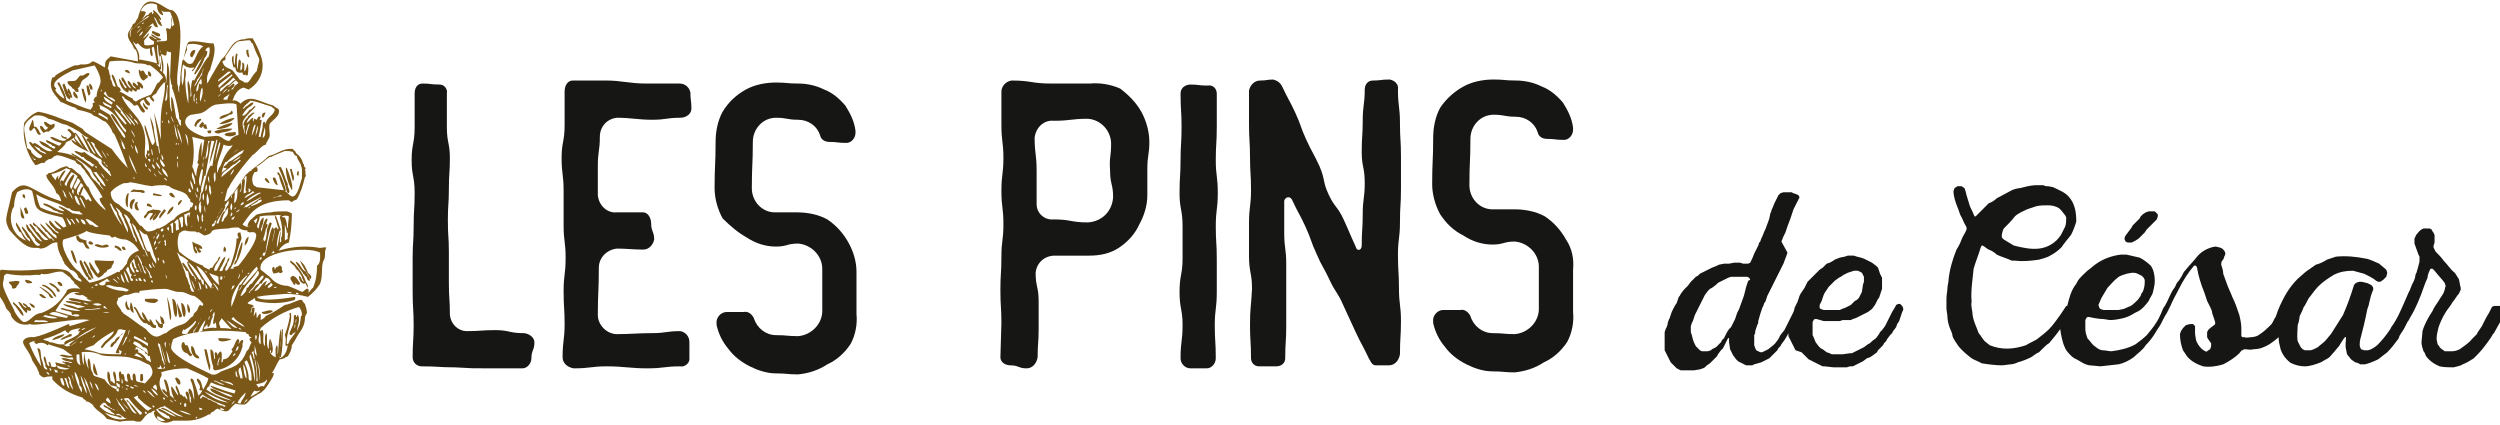 <?xml version="1.0" encoding="utf-8"?>
<!-- Generator: $$$/GeneralStr/196=Adobe Illustrator 27.6.0, SVG Export Plug-In . SVG Version: 6.00 Build 0)  -->
<svg version="1.1" id="Layer_1" xmlns="http://www.w3.org/2000/svg" xmlns:xlink="http://www.w3.org/1999/xlink" x="0px" y="0px"
	 viewBox="0 0 248.4 42.2" style="enable-background:new 0 0 248.4 42.2;" xml:space="preserve">
<style type="text/css">
	.st0{fill:#7C5818;}
	.st1{fill:#161615;}
</style>
<path id="Tracé_11" class="st0" d="M15.3,1.3C15.6,1.5,15.6,1.9,16,2c0.1-0.2-0.6-1-0.8-1C15.2,1.2,15.3,1.2,15.3,1.3"/>
<path id="Tracé_12" class="st0" d="M8.9,7.3C8.6,7.1,8.4,7.6,8,7.5C7.8,7.6,7.7,7.9,7.5,8S7,8,6.7,8.1c0,0.4,0.4,0.4,0.5,0.7
	c0.1,0,0.2,0.1,0.3,0.3c0.1,0,0.2,0.1,0.3,0c0-0.2,0-0.3-0.1-0.3C8,8.6,8,8.3,8.1,8.1C8.3,7.8,8.8,7.7,8.9,7.3"/>
<path id="Tracé_13" class="st0" d="M8.9,8.3C8.8,8.4,8.9,8.7,9,8.9c0.1,0,0.1,0,0.2,0C9.2,8.6,9.1,8.4,8.9,8.3"/>
<path id="Tracé_14" class="st0" d="M6.7,9.1C6.6,8.8,6.5,8.5,6.4,8.3c-0.1,0-0.1,0.1-0.2,0.1C6.4,9,6.5,9.8,7,9.9
	c0-0.1-0.1-0.2,0-0.2c0.1,0,0.2,0,0.2,0C7.1,9.4,7,9,6.8,8.8C6.7,8.8,6.7,9,6.7,9.1 M6.8,9.2C6.9,9.3,6.9,9.5,7,9.6
	C6.9,9.5,6.8,9.3,6.8,9.2"/>
<path id="Tracé_15" class="st0" d="M8.6,8.5c0,0.4,0.1,0.7,0.2,1c0.4-0.1,0-0.8,0-1C8.7,8.5,8.7,8.5,8.6,8.5"/>
<path id="Tracé_16" class="st0" d="M8.1,8.8c0.1,0.5,0.2,1,0.4,1.4c0.2-0.4-0.1-0.9-0.2-1.4C8.3,8.9,8.2,8.8,8.1,8.8"/>
<path id="Tracé_17" class="st0" d="M7.3,9.1C7.2,9.4,7.4,9.7,7.7,9.8c0.1-0.3-0.2-0.5-0.3-0.7H7.3z"/>
<path id="Tracé_18" class="st0" d="M3.9,13.1c0-0.2-0.2-0.3-0.3-0.5c-0.1,0-0.1,0-0.2,0c-0.1-0.2,0-0.6-0.2-0.7
	c0,0.3-0.5,0.9-0.2,1.1c0.2,0,0.2-0.2,0.4-0.3C3.7,13,3.6,13.4,4,13.4C4.1,13.3,4,13.2,3.9,13.1"/>
<path id="Tracé_19" class="st0" d="M4.8,13.1c0.2-0.2,0.8-0.4,0.6-0.8c-0.2,0-0.2,0.1-0.3,0.1c-0.3,0-0.4-0.3-0.7-0.3
	c-0.1,0.2,0.2,0.5,0.4,0.6c-0.1,0-0.1,0.2-0.3,0.2c-0.2-0.1-0.2-0.4-0.5-0.4c-0.1,0.3,0.2,0.5,0.3,0.7C4.6,13.1,4.6,13,4.8,13.1"/>
<path id="Tracé_20" class="st0" d="M2.5,19.7c0-0.2,0-0.4-0.2-0.4C2.2,19.3,2.2,19.7,2.5,19.7"/>
<path id="Tracé_21" class="st0" d="M2,20.5c0.1,0.3-0.1,1.3,0.4,1.2C2.5,21.7,2.2,21,2,20.5L2,20.5z"/>
<path id="Tracé_22" class="st0" d="M2.5,21.2c0.1,0,0.2,0.1,0.3,0c0-0.2-0.1-0.4-0.2-0.6C2.2,20.7,2.5,20.9,2.5,21.2"/>
<path id="Tracé_23" class="st0" d="M8.2,24.1c0.3,0.2,0.2,0.7,0.7,0.6c-0.1-0.3-0.4-0.4-0.3-0.8c-0.3-0.1-0.7-0.1-0.8-0.5H7.6
	C7.5,23.7,7.7,24,8,24.1C8.1,24.1,8.1,24.1,8.2,24.1"/>
<path id="Tracé_24" class="st0" d="M9.2,24.3c0.2-0.2-0.4-0.5-0.4-0.2C8.8,24.3,9,24.3,9.2,24.3"/>
<path id="Tracé_25" class="st0" d="M10.8,24.5c0-0.3-0.4-0.2-0.6-0.1c-0.2,0-0.7-0.3-0.8,0C9.8,24.6,10.3,24.7,10.8,24.5"/>
<path id="Tracé_26" class="st0" d="M11.4,24.6c0.3,0,0.4,0.4,0.7,0.3c-0.1-0.3-0.4-0.5-0.7-0.5c0,0,0,0,0,0
	C11.4,24.5,11.4,24.5,11.4,24.6"/>
<path id="Tracé_27" class="st0" d="M12.5,24.8c-0.1-0.2-0.1-0.3-0.3-0.3C12,24.5,12.2,25,12.5,24.8"/>
<path id="Tracé_28" class="st0" d="M7,24.9c0.2,0.4,0.2,1,0.6,1.3c0.1-0.1-0.3-1.2-0.4-1.3C7.1,24.9,7,24.9,7,24.9"/>
<path id="Tracé_29" class="st0" d="M9.1,27.8c0-0.2-0.1-0.2-0.2-0.3c-0.3-0.5-0.6-1.1-0.8-1.6c-0.1-0.1-0.2,0-0.2,0.1
	C8,26.5,8.3,27,8.6,27.5c0.2,0,0.1,0.2,0.2,0.3C8.9,27.8,9,27.8,9.1,27.8"/>
<path id="Tracé_30" class="st0" d="M8.4,25.9c0,0.1-0.1,0.1-0.1,0.2c0.2,0.3,0.4,0.7,0.5,1.1c0.2,0.1,0.2,0.5,0.5,0.5
	C9.1,27,8.8,26.5,8.4,25.9C8.4,25.9,8.4,25.9,8.4,25.9"/>
<path id="Tracé_31" class="st0" d="M1.6,28.6c0-0.3,1.1-0.9-0.7-0.6c0,0,0,0.1,0,0.1c0.1,0.2,0.3,0.2,0.3,0.5
	C1.2,28.7,1.4,28.7,1.6,28.6"/>
<path id="Tracé_32" class="st0" d="M3.2,28.1c0-0.2-0.5-0.3-0.7-0.3C2.5,28.2,2.9,28.2,3.2,28.1"/>
<path id="Tracé_33" class="st0" d="M6.2,28.4c0-0.4-0.5-0.5-0.5-0.3C5.8,28.2,5.9,28.5,6.2,28.4"/>
<path id="Tracé_34" class="st0" d="M5.9,29c0.1-0.1,0-0.1,0-0.2c-0.3-0.3-0.5-0.6-1-0.7v0.1c0.2,0.2,0.5,0.3,0.7,0.5
	C5.6,28.9,5.7,29,5.9,29"/>
<path id="Tracé_35" class="st0" d="M5.2,29.1c0.1,0.2,0.2,0.4,0.4,0.4c-0.1-0.5-1-1.3-1.4-1.2c0,0,0,0.1,0,0.1
	C4.6,28.5,4.9,28.8,5.2,29.1"/>
<path id="Tracé_36" class="st0" d="M5.3,29.6C5,29.1,4.5,28.8,4,28.5c0,0-0.1,0-0.1,0c0.3,0.2,0.6,0.5,0.9,0.7
	C4.9,29.5,5.1,29.7,5.3,29.6"/>
<path id="Tracé_37" class="st0" d="M4.6,29.6c-0.1-0.1-0.6-0.6-0.7-0.3C4.1,29.5,4.3,29.7,4.6,29.6"/>
<path id="Tracé_38" class="st0" d="M1.3,30v0.2c0.4,0.3,0.6,0.9,1,1.2C2.5,31.1,1.6,30.2,1.3,30"/>
<path id="Tracé_39" class="st0" d="M2.8,30.5c-0.1-0.2-0.3-0.3-0.5-0.4c-0.1,0.3,0.4,0.3,0.3,0.5c-0.4-0.1-0.4-0.6-0.8-0.6
	c0.2,0.4,0.5,0.8,0.8,1.1c0.2-0.1,0.1-0.4,0-0.4c0.1,0.1,0.3,0.2,0.4,0.2c0.1-0.1,0.1-0.2,0-0.3C3,30.5,2.9,30.5,2.8,30.5"/>
<path id="Tracé_40" class="st0" d="M2.9,30.1c0.1,0.2,0.2,0.4,0.5,0.5C3.6,30.4,3.2,30.2,2.9,30.1"/>
<path id="Tracé_41" class="st0" d="M11.9,33.4c0.1-0.1,0.3-0.2,0.3-0.3C12.1,33.1,12,33.3,11.9,33.4c-0.2,0.1-0.4,0.2-0.5,0.5
	c-0.2,0.1-0.5,0.3-0.4,0.6c0.3,0,0.3-0.4,0.5-0.4C11.6,33.8,11.9,33.7,11.9,33.4"/>
<path id="Tracé_42" class="st0" d="M6.4,33.2c-0.1,0-1.2,0.3-1.2,0.6C5.3,33.8,6.4,33.5,6.4,33.2"/>
<path id="Tracé_43" class="st0" d="M6,33.8c0.4-0.1,0.7-0.3,1.1-0.4c0-0.1,0.1-0.1,0-0.2H6.9C6.7,33.4,6.1,33.5,6,33.8"/>
<path id="Tracé_44" class="st0" d="M9.3,36.1c-0.1,0.4-0.1,1.1,0.4,1.2C9.7,37.2,9.4,36.1,9.3,36.1C9.4,36.1,9.4,36,9.3,36.1"/>
<path id="Tracé_45" class="st0" d="M9.7,27.2C9.5,26.9,8.9,26,8.9,26C8.8,26.3,9,26.5,9,26.7c0.3,0.3,0.4,0.7,0.8,0.9
	c0.2-0.1,0.4-0.2,0.6-0.5c0.2,0,0.2-0.2,0.3-0.3c0.2,0,0.3-0.2,0.4-0.2c-0.1-0.2,0.3-0.4,0.2-0.7c-0.6,0.1-1.9-0.1-1.9,0
	c0,0.4,0.4,0.7,0.5,1.1C9.8,27.1,9.8,27.2,9.7,27.2"/>
<path id="Tracé_46" class="st0" d="M15.3,3.1h-0.2v0.2c0.3,0.1,0.4,0.4,0.8,0.3C16,3.2,15.5,3.3,15.3,3.1"/>
<path id="Tracé_47" class="st0" d="M24.7,5.7c0.2-0.1-0.1-0.4,0-0.7C24.3,4.7,24.5,5.6,24.7,5.7"/>
<path id="Tracé_48" class="st0" d="M19.4,5c-0.3-0.2-0.8,0.6-0.3,0.7C19.2,5.5,19.4,5.3,19.4,5"/>
<path id="Tracé_49" class="st0" d="M23.4,6.7c0,0.7,0.6,0.5,0.7,0.5c0,0.3,0.2,0.3,0.3,0.2c0,0.1,0.1,0.1,0.2,0.1
	c0.1-0.4,0.1-0.8,0-1.2c-0.1,0.2-0.1,0.6-0.3,0.8c-0.1-0.3,0.1-0.8-0.2-0.9C24,6.3,24.2,6.9,23.9,7c-0.1-0.3,0.2-0.9-0.1-1.1
	c-0.2,0.2-0.1,0.7-0.2,1c-0.1-0.5-0.1-1,0-1.5c0,0-0.1-0.1-0.1-0.1c-0.2,0.3-0.1,0.8-0.2,1.2c-0.1-0.3-0.1-0.7-0.1-1
	c-0.3,0.2-0.1,0.8,0,1.2C23.2,6.7,23.3,6.7,23.4,6.7"/>
<path id="Tracé_50" class="st0" d="M12.9,7.3C12.9,7.3,13,7.2,12.9,7.3C12.9,6.7,11.8,7,12.9,7.3"/>
<path id="Tracé_51" class="st0" d="M14.3,8c0.1-0.1,0.2-0.2,0.4-0.3c-0.1,0,0-0.1,0-0.2c-0.3,0-0.3-0.4-0.5-0.5
	C14,7,14.1,7.1,14,7.1C13.6,6.4,13.8,8,14.3,8"/>
<path id="Tracé_52" class="st0" d="M15,7.6c0.1-0.2-0.1-0.5-0.2-0.5c0,0-0.1,0-0.1,0C14.7,7.4,14.7,7.6,15,7.6"/>
<path id="Tracé_53" class="st0" d="M14.2,10.2c0,0.3,0.1,0.5,0.4,0.7c0.1,0,0.1-0.1,0.1-0.2C14.4,10.6,14.4,10.3,14.2,10.2"/>
<path id="Tracé_54" class="st0" d="M22.8,11.4c0.2,0,0.4-0.1,0.3-0.3C23.1,11,23,11,23,11c-0.2,0.5-1.1,0.3-1.2,0.8
	C21.9,11.9,22.7,11.5,22.8,11.4"/>
<path id="Tracé_55" class="st0" d="M26.4,11.2c-0.3-0.1-0.5,0.3-0.3,0.5C26.3,11.6,26.3,11.3,26.4,11.2"/>
<path id="Tracé_56" class="st0" d="M23.3,11.7C23.3,11.7,23.3,11.7,23.3,11.7c-0.6,0.1-1.1,0.3-1.5,0.6
	C22.1,12.4,23.2,12.1,23.3,11.7"/>
<path id="Tracé_57" class="st0" d="M19.3,12.5c0.1,0,0.1,0.1,0.2,0.1c0-0.4,0.5-0.5,0.5-0.8C19.6,11.8,19.4,12.1,19.3,12.5"/>
<path id="Tracé_58" class="st0" d="M19.8,12.6c0.1,0,0.1,0.1,0.2,0.1c0.1,0,0.1-0.1,0.2-0.2c0,0.2,0.1,0.3,0.2,0.3
	c0.1,0,0.1,0,0.2,0c0-0.1-0.1-0.2-0.1-0.4c-0.1-0.1-0.3,0-0.3,0c0.1-0.1,0.1-0.2,0-0.2c0,0-0.1-0.1-0.1-0.1
	C20,12.3,19.8,12.3,19.8,12.6"/>
<path id="Tracé_59" class="st0" d="M23.1,12.2c-0.6,0.1-1.1,0.3-1.6,0.6C21.6,12.9,23,12.7,23.1,12.2"/>
<path id="Tracé_60" class="st0" d="M21.9,13.2c0.4-0.1,0.9-0.1,1.2-0.4c-0.1-0.1-1.8,0.1-1.8,0.3C21.5,13.3,21.8,13.3,21.9,13.2"/>
<path id="Tracé_61" class="st0" d="M21,13c-0.1-0.1-0.3,0-0.4,0C20.6,13.3,21,13.4,21,13"/>
<path id="Tracé_62" class="st0" d="M22.3,13.4c0.3,0.2,0.7,0.2,1.1,0c0.1-0.1,0-0.1,0-0.3C23,13.2,22.4,13.1,22.3,13.4"/>
<path id="Tracé_63" class="st0" d="M29,18.9c0.2-0.3-0.3-1.8-0.5-2.2c-0.1,0-0.1-0.1-0.1-0.1C28.4,17.4,28.6,18.2,29,18.9"/>
<path id="Tracé_64" class="st0" d="M28.7,19.2c0.2-0.3-0.2-0.6-0.1-0.9c-0.3-0.6-0.4-1.2-0.7-1.7h-0.2c0,0,0,0.1,0,0.1
	C28.7,18.9,28.3,19.1,28.7,19.2"/>
<path id="Tracé_65" class="st0" d="M29,16.8C28.9,16.8,28.9,16.7,29,16.8c-0.1,0-0.2,0-0.2,0c0.1,0.4,0.2,0.8,0.3,1.2
	C29.4,17.7,29,17.1,29,16.8"/>
<path id="Tracé_66" class="st0" d="M29.6,17c-0.1,0.1-0.1,0.2-0.1,0.4c0.1,0,0.1,0.1,0.2,0C29.6,17.3,29.8,17,29.6,17"/>
<path id="Tracé_67" class="st0" d="M27.6,18.4c-0.1-0.3-0.2-1-0.5-0.7C27.1,17.8,27.3,18.4,27.6,18.4"/>
<path id="Tracé_68" class="st0" d="M26.8,18.2c-0.1-0.3-0.4-0.7-0.5-0.4C26.4,18,26.6,18.2,26.8,18.2"/>
<path id="Tracé_69" class="st0" d="M14,19.1c0.1,0.1,0.3,0.1,0.4,0c-0.1-0.4-0.8-0.1-1.1-0.3c-0.1,0.1-0.3,0.1-0.3,0.3
	C13.3,19,13.7,19.1,14,19.1"/>
<path id="Tracé_70" class="st0" d="M17.4,19.6c-0.1-0.2-0.4-0.7-0.6-0.3C16.9,19.4,17.1,19.7,17.4,19.6"/>
<path id="Tracé_71" class="st0" d="M16.1,19.4c-0.3-0.1-0.5-0.1-0.8-0.2c-0.1,0-0.1,0.1-0.1,0.2C15.5,19.4,16,19.6,16.1,19.4"/>
<path id="Tracé_72" class="st0" d="M12.7,20.6c0-0.5,0-0.9,0.1-1.4h-0.1C12.4,19.5,12.4,20.5,12.7,20.6"/>
<path id="Tracé_73" class="st0" d="M13.1,20.8c0.1-0.1,0-0.3,0.1-0.5s0.2-0.3,0.2-0.5C12.9,19.7,12.7,20.6,13.1,20.8"/>
<path id="Tracé_74" class="st0" d="M18.1,19.9c-0.2-0.1-0.5,0.3-0.4,0.5C17.9,20.3,18,20.1,18.1,19.9"/>
<path id="Tracé_75" class="st0" d="M13.7,20.1c-0.4-0.2-0.5,0.9,0.1,0.8C13.8,20.7,13.5,20.4,13.7,20.1"/>
<path id="Tracé_76" class="st0" d="M15.1,20.6c0-0.3-0.5-0.5-0.5-0.3C14.5,20.5,14.8,20.5,15.1,20.6"/>
<path id="Tracé_77" class="st0" d="M17,21c0.1-0.1,0.3-0.3,0.2-0.5c-0.3,0.2-0.5,0.4-0.6,0.8C16.8,21.3,16.9,21.1,17,21"/>
<path id="Tracé_78" class="st0" d="M14.4,21.7c0.3-0.2,0.3-0.7,0.8-0.5c-0.1,0.3-0.4,0.4-0.3,0.7c0.3-0.2,0.4-0.5,0.6-0.7
	c-0.1,0.3-0.4,0.4-0.3,0.7c0.4-0.1,0.5-0.6,0.8-0.9c-0.1-0.2-0.5-0.1-0.8-0.2c-0.1,0.1-0.5,0.1-0.6,0.3
	C14.6,21.3,14.1,21.5,14.4,21.7"/>
<path id="Tracé_79" class="st0" d="M15.9,21.7c0.2-0.3,0.4-0.5,0.6-0.8c-0.1,0-0.1-0.1-0.2-0.1c-0.2,0.3-0.4,0.4-0.5,0.8
	C15.9,21.6,15.8,21.7,15.9,21.7"/>
<path id="Tracé_80" class="st0" d="M24.7,23.5C24.7,23.5,24.7,23.5,24.7,23.5c-0.3,0.2-0.4,0.6-0.4,0.9
	C24.6,24.2,24.7,23.8,24.7,23.5"/>
<path id="Tracé_81" class="st0" d="M19.1,24C19.1,24.1,19.1,24.1,19.1,24c0.1,0.5,0.1,1,0.4,1.2l0.1-0.1c0-0.2-0.3-0.4-0.2-0.6
	c0.2,0.1,0.2,0.9,0.6,0.5c0-0.1-0.2-0.1-0.2-0.3c0-0.1,0.2,0.1,0.3,0C20.1,24.3,19.5,24.3,19.1,24"/>
<path id="Tracé_82" class="st0" d="M23.3,26.3c0.2,0,0.8-1.4,0.8-2.2H24c-0.2,0.6-0.4,1.1-0.5,1.7C23.4,25.9,23.2,26.2,23.3,26.3"
	/>
<path id="Tracé_83" class="st0" d="M22.3,24.5c-0.1,0.1-0.1,0.3-0.1,0.5c0.1,0,0.1,0,0.2,0C22.5,24.8,22.5,24.7,22.3,24.5
	C22.4,24.5,22.4,24.5,22.3,24.5"/>
<path id="Tracé_84" class="st0" d="M29.8,25.9L29.8,25.9L29.8,25.9c0.3,0.7,0.6,1.1,0.8,1.4c0.1,0.1,0.1,0.4,0.3,0.4
	c0.1-0.3-0.1-0.4-0.3-0.6C30.4,26.6,30.2,26.2,29.8,25.9"/>
<path id="Tracé_85" class="st0" d="M30.2,27.5c-0.2-0.4-1-1.6-1.4-1.6c0.1,0.4,0.5,0.4,0.6,0.8c0.3,0.2,0.4,0.5,0.6,0.8
	c0,0.2,0.2,0.4,0.2,0.5c-0.3-0.1-0.2-0.5-0.5-0.6c0,0.3,0.1,0.7,0.5,0.8c0.1,0,0.1-0.1,0.1-0.1c0.1,0.1,0.2,0.4,0.3,0.5
	c0-0.1,0-0.3-0.1-0.4C30.4,28,30.3,27.8,30.2,27.5"/>
<path id="Tracé_86" class="st0" d="M29.4,26c-0.1,0.1,0.6,1,0.7,1.1v0.1c0.1,0,0.1,0.1,0.2,0.1c-0.1,0,0,0.1,0,0.1
	c0.3,0.1,0.1,0.5,0.5,0.5c0-0.4-0.3-0.6-0.4-0.9C29.9,26.8,29.9,26.2,29.4,26"/>
<path id="Tracé_87" class="st0" d="M27.6,26.6c0-0.1,0-0.1,0-0.1c-0.2,0-0.2,0.2-0.3,0.3c0-0.1,0-0.2-0.1-0.3
	c-0.3,0.1-0.1,0.6,0,0.7c0.1-0.1,0.4,0,0.5-0.2c0,0.1,0.1,0.2,0.3,0.1c0-0.1,0.2,0,0-0.3C28.1,26.4,27.7,26.2,27.6,26.6"/>
<path id="Tracé_88" class="st0" d="M29.1,27.4c-0.1,0.1-0.5,0.1,0,0.7c0,0.1,0.1,0.2,0.2,0.2c0.1,0,0-0.2,0.1-0.2
	c0,0.1,0.1,0.2,0.3,0.2c0.1,0,0.1-0.1,0.1-0.2C29.6,27.9,29.5,27.5,29.1,27.4"/>
<path id="Tracé_89" class="st0" d="M16.6,29.5C16.6,29.5,16.5,29.6,16.6,29.5c0.1,0.9,0.3,2.3,0.3,2.3
	C17.2,31.7,16.8,29.9,16.6,29.5C16.6,29.5,16.6,29.5,16.6,29.5"/>
<path id="Tracé_90" class="st0" d="M17.1,29.7c0.1,0.3,0.1,1.7,0.4,1.8C17.7,31.3,17.6,29.6,17.1,29.7"/>
<path id="Tracé_91" class="st0" d="M15.4,30.1c0.1-0.1,0.3-0.1,0.3-0.3c-0.2-0.2-0.9-0.1-1.3-0.1c0,0.1,0,0.2,0,0.2
	C14.7,30.1,15.1,30.1,15.4,30.1"/>
<path id="Tracé_92" class="st0" d="M12.7,30.8c0.1,0,0.2,0,0.2-0.1c-0.2-0.2-0.3-0.5-0.3-0.8C12.3,30.1,12.5,30.7,12.7,30.8"/>
<path id="Tracé_93" class="st0" d="M13,30c-0.1,0.4-0.2,0.9,0.3,1.1C13.2,30.7,13.2,30.3,13,30C13,30,13,30,13,30"/>
<path id="Tracé_94" class="st0" d="M18,30.1c0,0.1,0.1,1.3,0.3,1.4C18.6,31.3,18.4,30.1,18,30.1"/>
<path id="Tracé_95" class="st0" d="M17.6,30.1c0,0.4,0.1,1,0.2,1.4c0.1,0.1,0.2,0,0.3-0.1C18,31,17.8,30.6,17.6,30.1L17.6,30.1z"/>
<path id="Tracé_96" class="st0" d="M18.6,30.2c0,0.3,0,0.8,0.2,0.9C19,30.9,18.8,30.3,18.6,30.2"/>
<path id="Tracé_97" class="st0" d="M14.9,31.7c-0.1,0.1,0,0.2,0,0.3c-0.4-0.2-0.4-0.8-0.8-1c0,0.3,0.1,0.5,0.3,0.8
	c-0.5-0.2-0.6-1-1-1.3h-0.1c0,0,0,0.1,0,0.1c0.3,0.3,0.4,0.8,0.7,1.2c0.1,0.1,0.2,0.2,0.3,0.3c0.5,0,0.3,0.2,0.6,0.2
	c0.1,0.2,0.3,0.3,0.5,0.3c0,0,0.1,0,0.1-0.1v-0.2C15.2,32.4,15.2,31.9,14.9,31.7"/>
<path id="Tracé_98" class="st0" d="M26,31c0,0.4,1.1,0.1,1.1-0.1C26.8,30.7,26.3,31,26,31"/>
<path id="Tracé_99" class="st0" d="M15.9,31.4c0.1,0.3,0,0.8,0.4,0.8C16.4,31.9,16.2,31.5,15.9,31.4"/>
<path id="Tracé_100" class="st0" d="M15.9,32.2c-0.1-0.2-0.3-0.3-0.4-0.5c-0.1,0.3,0.2,0.4,0.2,0.7c0.1,0.1,0.2,0.2,0.4,0.2
	c0.1-0.1,0.1-0.3,0.1-0.4C16,32.1,16,32.2,15.9,32.2"/>
<path id="Tracé_101" class="st0" d="M27.9,35.5c0.2-0.9,0.2-1.8,0.2-2.8H28c0,0,0,0.1,0,0.1C27.9,34.9,27.5,35.4,27.9,35.5"/>
<path id="Tracé_102" class="st0" d="M23,33.7L23,33.7c-0.4-0.1-0.8-0.1-1.3-0.1C21.6,34.2,22.9,33.8,23,33.7"/>
<path id="Tracé_103" class="st0" d="M26.9,35.1c0.4,0,0.1-1.2,0-1.3C26.8,34.2,27,34.7,26.9,35.1"/>
<path id="Tracé_104" class="st0" d="M18.6,34.3c-0.1,0-0.1,0-0.2,0c0-0.1-0.1-0.2-0.1-0.3c-0.4-0.1-0.4,1,0.3,1.1
	c0.1,0.1,0.2,0.3,0.4,0.3c0-0.1,0.1-0.1,0.1-0.2C18.8,35.1,18.8,34.5,18.6,34.3"/>
<path id="Tracé_105" class="st0" d="M19.5,35.2c-0.2-0.2-0.1-0.6-0.4-0.8h-0.1c-0.1,0.6,0.3,1.3,0.8,1.2
	C19.8,35.4,19.7,35.4,19.5,35.2"/>
<path id="Tracé_106" class="st0" d="M20.5,34.7c-0.1,0-0.1,0-0.2,0c0.1,0.7,0.3,1.4,0.5,2.1c0.1-0.1,0.1-0.3,0.1-0.5
	C20.7,35.8,20.7,35.2,20.5,34.7"/>
<path id="Tracé_107" class="st0" d="M14.1,37.9c0.2-0.1,0.1-0.4,0.1-0.7c-0.4-0.2-0.2,0.3-0.3,0.6C14,37.8,14,37.9,14.1,37.9"/>
<path id="Tracé_108" class="st0" d="M17.5,37.5c0,0.1-0.1,0-0.1,0.1c0.1,0.2,0.2,0.7,0.5,0.6C18,37.9,17.8,37.6,17.5,37.5"/>
<path id="Tracé_109" class="st0" d="M31.6,24.6c-1.3-0.2-2.6-0.1-3.9,0.3c0.2-0.4,0.6-0.7,1-0.8c0.2-0.9,0.3-1.9,0.3-2.9
	c-0.2-0.1-0.4-0.2-0.6-0.2c-0.5,0-1.1,0-1.5,0.1c-1.4,0.1-1.5,0.3-1.5,0.3c-0.3,0.3-0.7,0.5-0.8,1c0,0.2,0.2,0.1,0.3,0.1
	c-0.3,0.1-0.6,0-0.8-0.2c0.7-0.9,1.3-2.4,4.6-2.4c0.1,0.1,0.2,0.1,0.3,0.2c0.1-0.2,0.4-0.2,0.5-0.3c0.4-0.7,0.6-1.4,0.8-2.2
	c0-0.1,0.1,0,0.1-0.1c-0.1-0.3,0-0.4-0.1-0.7c0-0.1,0.1,0,0.1-0.1c-0.2-0.1-0.2-0.2-0.2-0.4c-0.1,0-0.1,0-0.1-0.1
	c-0.1-0.4-0.3-0.7-0.7-1c0-0.2-0.3-0.3-0.3-0.4c-1-0.1-1.5,0.5-2.4,0.7c-0.7,0.7-1.6,1.2-2.3,1.9c-0.4,0.6-0.9,1.3-1.3,1.9
	c-0.3,0.1-0.4,0.7-0.8,0.7c0.1-0.4,0.2-0.8,0.3-1.2c0.1-0.1,0.2-0.3,0.3-0.5c0.6-1,1.4-2,2.2-2.9c0.3-0.1,1-1.1,1.3-1
	c0.1-0.4,0.4-0.6,0.4-1c0-0.3-0.1-0.8,0-1.1c0.2-0.3,1.1-0.8,0.9-1.4c-0.1-0.2-0.4-0.2-0.5-0.4c-1.5-0.4-2.3-1.2-3.3-0.2
	c-0.2-0.2-0.5-0.4-0.8-0.3c0.2-0.5,0.4-1.1,1.1-1.3c0.2,0.1,0.3,0.1,0.5,0.2c1.2-0.7,1.7-2.1,1.2-3.4c-0.2-0.6-0.5-1.2-0.8-1.7
	c-0.3,0-0.6,0-0.8,0.1c-1.4,0-1.5,1.4-2.3,2c-0.7,1.1-1.4,2.4-1.4,2.4c-0.1-0.5,0-1,0.3-1.4c0-0.3,0.7-1.8,0.3-2.6
	c-0.3,0.1-2-0.4-2.5-0.1c-0.3,0.5-0.3,1.4-0.6,1.9c-0.1,0.7-0.2,1.4-0.2,2.1c0,0.2-0.1,0.4-0.1,0.5c0,0.2,0,0.4,0,0.5
	c-0.1-0.2-0.1-0.4-0.1-0.6c-0.1-0.2-0.1-0.5-0.1-0.7c0-1.6,1-6.1-0.5-6.9c-0.6,0.2-2.6-2.5-3.4,0.8c-0.1,0.1-0.2,0.3-0.3,0.5
	c-0.1,0-0.1,0.1-0.2,0.1c-0.1,0.4-0.4,0.6-0.5,1c0,0.7,0.5,0.9,0.6,1.4c0.4,0.2,0.4,0.9,0.4,1.3L11,5.6c-0.2,0.2-0.4,0.3-0.5,0.5
	c-0.1,0.2,0,0.5-0.1,0.6C8.4,5.5,9.8,6.5,8,6.4C7.8,6.5,7.6,6.5,7.4,6.5c-0.7,0.3-1.3,0.6-1.9,1c0,0.1-0.1,0.2-0.3,0.2
	C4.7,8.9,5.6,9.5,6,10.1c0.5,0.2,1,0.5,1.5,0.6c0,0.1,0.2,0.1,0.2,0.2c0.5,0.1,0.9,0.2,1.4,0.4c0,0.1,0.2,0.1,0.2,0.2
	c0.5,0.1,0.8,0.5,1.2,0.6c0.3,0.3,0.6,0.7,0.7,1.1c0.1,0,0.1,0.1,0.2,0.2c0.5,1.1,0.9,2.2,1.3,3.3c-0.6-0.6-1.1-1.2-1.6-1.9
	l-2.5-1.6c-0.2-0.1-0.3-0.3-0.4-0.4c-0.3-0.2-0.7-0.4-1-0.6c-1.2-0.4-2.2-0.9-3.4-1.1c-0.6,0.2-1,0.6-1.4,1.1
	c-0.2,1.5,0.2,3,1.1,4.2c0.4,0,0.5-0.3,0.9-0.2c0.1-0.2,0.3-0.3,0.5-0.4c0.1,0,0.2,0,0.3-0.1c0.1-0.1,0.2-0.2,0.3-0.2
	C5.7,15.2,7.4,16,7.5,16c0,0.2,0.2,0.2,0.2,0.3c0.1,0,0.2,0.1,0.3,0.1c0.1,0.3,0.4,0.4,0.5,0.7c0.6,0.8,1.2,1.6,1.7,2.5
	c-0.1,0-0.2,0.1-0.3,0.1c0,0.5,0.5,0.8,0.6,1.2c-0.8-0.6-1.4-1.4-1.7-2.3c-0.2,0-0.7-1.1-0.8-1.2c-0.1-0.1-0.3-0.2-0.4-0.3
	s-0.3-0.3-0.5-0.4c0,0-0.1,0-0.2,0s-0.1-0.1-0.1-0.1c-0.1-0.1-0.3-0.1-0.5,0c-0.5,0.1-0.9,0.6-1.5,0.6c0,0.2-0.2,0.1-0.2,0.2
	c0,0.5,0.8,1,1,1.8C5.9,19.3,6,19.7,6.1,20c-3.1-0.9-3.5-2.5-4.9-0.9c-0.6,2.8-0.8,2.6-0.3,3.7c2.1,2.5,2.5,1.6,3.1,1.9
	c0.8,0,1-0.7,1.7-0.6c0,0.6,0.2,1.1,0.5,1.6c0,0.2,0.2,0.3,0.2,0.5c0.2,0.2,0.4,0.4,0.6,0.6c0.4,0.1,0.7,0.4,0.8,0.8
	c0.2,0.1,0.3,0.2,0.3,0.4c-1.7-0.5,0-1.6-4.4-1.2c-1.2,0.1-2.4,0.1-3.6,0c-0.1,0.1-0.2,0.2-0.3,0.3c-0.3,2.6,0.3,2.1,0.8,3.5
	c0.1,0.2,0.3,0.3,0.4,0.5c0.1,0.1,0.1,0.2,0.1,0.3c0.4,0.7,1.1,1,1.9,0.8c0.4,0.3,4.7-0.7,5.9-0.4c-0.7,0.2-1.5,0.5-2,0.6
	c0-0.1,0-0.2-0.1-0.2c0,0-2,0.9-2.7,1.1c-0.2,0.1-0.4,0.1-0.7,0.2c-0.1,0-0.9-0.1-1.1,0.4c-0.1,0.4,0.7,1.1,0.9,1.9
	c0.2,0.3,0.3,0.5,0.5,0.8c0,0.2,0.2,0.3,0.2,0.6c0.1,0.1,0.3,0.3,0.5,0.3c0.3-0.1,0.5-0.1,0.8-0.1c0,0.1,0,0.2,0,0.3
	c0.8,0.9,1.9,1.5,3,1.8c0.1,0.2,0.3,0.2,0.4,0.4c0.3,0,0.4,0.2,0.6,0.3c0.3,0.6,1,0.8,1.4,1.4c0.3,0.1,0.9,0.2,1.3,0.3
	c0.5-0.1,0.9-0.1,1.4-0.1c0.2,0.1,0.4,0.1,0.6,0.1c0.3-0.1,0.4-0.5,0.7-0.7c0.1-0.1,0.2-0.2,0.4-0.2c0.1-0.1,0.2-0.2,0.4-0.2
	c0.1,0.1-0.2,0.1-0.1,0.3c0.1,0.5,0.6,0.9,1.2,0.9c0.2,0,0.5-0.1,0.7-0.2c0.4,0,0.9,0,1.3,0c0.8,0,1.5-0.2,2.2-0.6
	c0.1-0.1,0.1,0,0.2,0c0-0.2,0.2-0.3,0.3-0.3c0.1-0.1,0.2-0.2,0.4-0.3c1.3,0.6,1,0.1,1.8-0.5c0.3,0.1,0.6,0.1,0.9,0.1
	c0.3-0.1,0.5-0.5,0.8-0.7c0.2-0.1,0.3-0.2,0.5-0.3c0,0,0.1-0.1,0.2-0.1c0.5-0.3,0.8-0.8,1.1-1.3c0.1-0.2,0.3-0.4,0.3-0.7
	c-0.1-0.1-0.2,0-0.2,0c0.3-0.4,0.5-1,0.8-1.4c0.4,0,0.5-0.2,0.8-0.3c0.2-0.3,0.4-0.7,0.4-1.1c0.3-0.4,0.5-0.9,0.8-1.3
	c0.3-0.4,0.5-0.9,0.5-1.4c0-0.2,0.1-0.3,0.2-0.5c0-0.3-0.1-0.6-0.2-0.9c-0.1-0.1-0.2-0.2-0.3-0.4c-0.3-0.1-1,0.4-1.7,0.5
	c-0.6,0.4-1.2,0.8-1.9,1.1c-0.1,0.2-0.3,0.3-0.5,0.4c0.1-1.3-0.3-0.2-0.4-0.2c0-1.2-0.2-0.2-0.3-0.2c0-0.2,0.1-0.5,0.1-0.8
	c-0.4-0.2-0.2,0.4-0.4,0.5c0-0.2,0.1-0.3,0.1-0.5c0-0.1,0.2-0.1,0.2-0.2c-0.1-0.2-0.5-0.1-0.6-0.3c0.2-0.2,0.5-0.3,0.7-0.5
	c0,0.1,0.1,0.2,0.1,0.3c1.3,0.3,2.6,0.3,3.9-0.1c0-0.1,0.1-0.2,0-0.3c-0.1,0-3.3,0.6-3.8,0c1-0.2,1.8-0.2,2.9-0.3
	c0.7,0,1.5,0.1,2.2,0.3c0.5-0.4,0.9-0.8,1.2-1.3c0.3-0.8,0.1-1.5,0.3-2.2c0-0.1,0.1-0.1,0.1-0.2c0.1-0.2,0.1-0.5,0.1-0.8
	c0-0.1,0.1-0.3,0.1-0.4S31.8,24.7,31.6,24.6 M27.5,24.6c0-0.6,0.1-1.1,0.3-1.7c0,0,0.1,0,0.1,0C27.7,23.5,27.7,24.2,27.5,24.6
	 M28.6,23.7c-0.1,0.1-0.2,0.1-0.3,0.2c0,0,0-1,0-1.6c0.1,0.3,0.2,0.6,0.2,0.9c0.1,0,0.1-0.1,0.1-0.2C28.7,23.1,28.5,23.5,28.6,23.7
	 M28.7,21.5c0,0.3-0.1,0.7-0.1,1.2c-0.1-0.1-0.1-0.3-0.1-0.4c0-0.2-0.1-0.5-0.2-0.7c-0.2,0-0.2,0-0.3-0.1
	C28.3,21.4,28.5,21.4,28.7,21.5 M27.9,21.4c0,0.1-0.1,0.1-0.1,0.2c0.2,0.6,0.3,1.3,0.2,1.9c-0.2,0.2,0.1,0.5-0.2,0.6
	c0-0.4,0.1-0.9,0.1-1.3c-0.2-0.5-0.3-0.9-0.5-1.4C27.6,21.3,27.8,21.4,27.9,21.4 M27.4,21.4c0,0.1-0.1,0.1-0.1,0.2
	c0.2,0.3,0.2,0.8,0.4,1.1c0,0.1-0.1-0.1-0.1,0.1c-0.1,0,0-0.1-0.1-0.2c-0.2,0-0.2,0.1-0.3,0.2c0,0,0-0.2-0.1-0.2
	c-0.1,0,0,0.1-0.1,0.1c-0.3,0.8-0.4,1.9-0.7,2.7c-0.1,0-0.1,0-0.2,0c0-0.1,0-0.2,0.1-0.3c0.1,0,0.2,0,0.2-0.1
	c0.1-0.9,0.3-1.9,0.6-2.8c0,0-0.1-0.1-0.1-0.1c-0.2,0-0.2,0.3-0.3,0.5c-0.1,0.2-0.1,0.4-0.1,0.7c-0.1,0.2,0,0.4-0.2,0.7
	c0,0,0-0.1-0.1-0.1c-0.1-0.1,0-0.3,0.1-0.6c0-0.2,0.1-0.3,0.1-0.5c0.1-0.2,0.3-0.4,0.1-0.6c-0.2,0.2-0.3,0.6-0.4,0.9
	c0,0.2-0.1,0.4-0.2,0.5S26.2,24,26,24c0.1-0.8,0.3-1.5,0.6-2.2c0,0-0.1-0.1-0.1-0.1c-0.3,0.2-0.4,0.9-0.5,1.3c-0.1,0,0-0.2-0.1-0.2
	c0.2-0.4,0.3-0.8,0.3-1.2c-0.4,0.2-0.4,0.7-0.5,1.1c-0.4-0.2,0.1-0.6,0.1-1.2C26.3,21.4,26.9,21.4,27.4,21.4 M27.1,24.9
	c0.1,0,0.1,0.2,0.2,0.2c0,0.1-0.2,0-0.3,0.1C26.9,25.1,27.2,25.1,27.1,24.9 M27.1,24c-0.1,0,0.2-1.1,0.2-1.2
	C27.4,22.8,27.1,23.7,27.1,24 M26,25.6c0,0.1,0,0.2-0.2,0.2C25.8,25.6,25.9,25.5,26,25.6 M21.9,27.5c0.3-0.2,0.2,0.3,0.1,0.3
	C21.8,27.8,21.9,27.6,21.9,27.5 M22,31.6l1,1.1c-0.4-0.1-0.7-0.1-1.1-0.1c0-0.2-0.2-0.4-0.1-0.6C21.8,31.9,22,31.8,22,31.6
	 M22.3,27.4L22.3,27.4c0,0,0.1,0.2,0,0.2C22.3,27.6,22.3,27.5,22.3,27.4 M22.5,31.8c0.3,0.2,0.8,0.5,1.1,0.8
	C23.1,32.6,22.8,32.1,22.5,31.8 M24.6,27.3c-0.1,0.3-0.4,0.5-0.6,0.9c-0.1,0.1-0.1,0.1-0.2,0.1c-0.1,0.2-0.1,0.4-0.2,0.6
	c-0.2,0.6-0.4,1.1-0.6,1.6C22.8,29.3,23.9,27.8,24.6,27.3 M23,28.8c0-0.2,0.1-0.3,0.1-0.4c0,0,0.2,0,0.2-0.1
	C23.3,28.5,23.2,28.6,23,28.8 M23.8,27.2c0.1,0.1,0,0.3-0.1,0.5C23.6,27.6,23.8,27.4,23.8,27.2 M24.1,26.8c0.1,0,0,0.3,0,0.4
	C24.1,27.1,24.1,27,24.1,26.8 M25.5,26.5c0.3,0.3,0,0.4-1.2,1.8h-0.2c-0.1,0.2-0.2,0.5-0.4,0.6C24.2,28.1,24.8,27.2,25.5,26.5
	 M24.6,27.2c0-0.1,0.1-0.1,0.2-0.1C24.7,27.2,24.7,27.3,24.6,27.2 M25.6,21.7c-0.1,0.2-0.1,0.4-0.2,0.5c-0.1-0.1-0.1-0.2-0.2-0.3
	C25.4,21.9,25.4,21.7,25.6,21.7 M24.7,20.7c0-0.1,0-0.1,0.2-0.1C24.8,20.7,24.7,20.7,24.7,20.7 M24.9,20.5c0.2-0.3,0.6-0.3,0.8-0.6
	c0.2,0,0.3-0.2,0.3,0.1C25.7,20.2,25.3,20.4,24.9,20.5 M25.9,19.7c-0.1,0-0.1,0-0.2,0.1c-0.4,0.3-0.8,0.5-1.2,0.8
	c-0.2-0.1-0.3,0.1-0.3,0.1c0-0.1,0.1-0.1,0.2-0.3c0.6-0.3,1.1-0.6,1.7-0.9C26.2,19.5,25.9,19.5,25.9,19.7 M24.3,19.7
	c0.1-0.4,0.6-0.4,0.8-0.7c0.1,0,0.1,0.1,0.2,0.1C25,19.3,24.6,19.5,24.3,19.7 M25.9,19.2c-0.5,0.2-0.9,0.6-1.4,0.8
	C24.5,19.8,25.9,18.9,25.9,19.2 M27.1,19.7c0.2-0.2,0.5-0.1,0.7-0.3c0.1,0,0.2,0,0.2,0.1C27.7,19.5,27.3,19.6,27.1,19.7 M25.4,16.6
	c0.5-0.2,0.9-0.7,1.4-1c0.1,0,0.2,0,0.3-0.1l1.2-0.5c0.3,0,0.5,0,0.8,0.1c0.1,0.2,0.2,0.4,0.4,0.4c0,0.3,0.3,0.6,0.4,0.9l0.1,0.4
	l0,0.9l-0.3,1c-0.6,1.6-1,0.4-1.4,0.3c0,0,0.1,0,0.1-0.1c0-0.1-0.5-1.8-0.8-1.8c-0.1,0.1,0,0.3,0.1,0.3c0.1,0.5,0.3,1,0.5,1.5
	c-0.9-0.1-1.8-0.2-2.7-0.3c-0.1-0.1-0.2-0.1-0.3-0.2c-0.2-0.4-0.2-0.9,0.1-1.3c0.1,0,0.3,0,0.3-0.2c0-0.1,0-0.2-0.1-0.3
	c-0.3,0-0.4,0.3-0.6,0.4C24.8,16.9,25.2,16.9,25.4,16.6 M24.7,18.7c0.1,0.1,0.2,0.1,0.2,0.2c0,0.1-0.1,0.2-0.2,0.2
	C24.7,18.9,24.7,18.8,24.7,18.7 M23.9,18.2c0.1-0.3,0.4-0.4,0.5-0.7h0.1c0,0.6-0.1,0.9-0.1,1.4c0,0,0,0.2,0.1,0.1
	c0,0.1-0.1,0.2-0.3,0.2c0-0.5,0.2-1,0.1-1.4c-0.5,0-0.1,1.2-0.5,1.3C23.8,19.1,24.1,18.6,23.9,18.2 M24.2,20.1
	c0.1,0.1-0.1,0.3-0.3,0.3C23.9,20.3,24,20.1,24.2,20.1 M23.6,18.7C23.7,18.7,23.7,18.8,23.6,18.7c0,0.5,0,1.2-0.3,1.5
	c-0.1-0.4,0.1-0.8,0-1.1C23.4,19,23.5,18.8,23.6,18.7 M23.8,20.8c0,0.2-0.2,0.2-0.3,0.3C23.4,21,23.7,20.9,23.8,20.8 M23.4,20.6
	c0.1,0,0,0.2-0.1,0.2C23.3,20.7,23.3,20.7,23.4,20.6 M23.2,21.8H23c0-0.2,0.2-0.2,0.3-0.3C23.4,21.5,23.2,21.7,23.2,21.8 M23,19.4
	c0.1,0.1,0,0.3,0,0.3C23,19.7,22.9,19.5,23,19.4 M23,20.2c0.1,0.2,0.1,0.5,0,0.7C22.8,20.8,22.9,20.3,23,20.2 M23,21.1
	c0.1,0,0,0.1,0.1,0.1c0,0.1-0.1,0.3-0.2,0.3C22.9,21.3,23,21.2,23,21.1 M23.7,22.6c0.2,0.2,0.5,0.3,0.9,0.3
	c-0.1,0.2,0.1,0.1,0.2,0.2c1.8-0.4-0.6,2.7-1.1,3.3c-0.8,0.2-0.4,0.2-0.5,0.3h-0.3c0.7-1.2,0.6-1.8,1.1-3c0-0.2-0.1-0.4-0.1-0.6
	c0,0-0.1,0-0.1,0c-0.1,0-0.1,0-0.2,0.1c0,0.2,0,0.2,0.1,0.4c0,0.1-0.1,0.1-0.2,0.1c0,0.9-0.3,1.8-0.6,2.7c-0.2,0.1-0.2,0.5-0.5,0.5
	c-0.1-0.3,0.2-0.5,0.2-0.8c0.1-0.1,0.2-0.3,0.2-0.5c-0.2,0.1-0.2,0.3-0.3,0.5c-0.1,0.1-0.2,0.4-0.3,0.5c0,0.1-0.1,0.2-0.1,0.3
	c-0.1,0-0.2,0.1-0.3,0c0.2-0.5,0.5-0.8,0.6-1.4c-0.4,0.2-0.6,1-0.9,1.4c-0.1,0-0.2,0-0.2,0c-0.1-0.5,0.5-0.9,0.6-1.4
	c-0.2,0-0.2,0.2-0.3,0.4c-0.2,0.2-0.4,0.5-0.5,0.7c-0.4,0-0.2,0.2-0.3,0.2c-0.2-0.1-0.4-0.2-0.6-0.3v-0.1c-0.9-0.3-1.7-0.8-2.4-1.4
	c-0.2-0.6-0.2-1.2,0-1.8c0.2-0.2,0.4-0.3,0.6-0.3c0.3,0.1,0.7,0.1,1,0.1c0.1,0,0.1,0.1,0.2,0.1c0.1,0,0.1-0.1,0.2,0
	c0.2,0.1,0.3,0.2,0.5,0.3c1.4-0.3-0.2-0.6,2.4-0.7C23,22.6,23.4,22.6,23.7,22.6 M15.8,36.5c0.1,0,0.1-0.1,0.1-0.2
	c0.1,0,0.1,0.2,0.2,0.3c0.1,0,0.2,0,0.2-0.2c0.1,0,0.1,0.2,0.1,0.2c-0.3,0-0.7,0.2-0.8-0.1C15.6,36.5,15.8,36.6,15.8,36.5
	 M15.7,34.1c0.1,0,0.1,0.1,0.2,0.1c0.1,0.7,0.3,1.4,0.5,2.1c-0.2-0.1-0.1-0.4-0.3-0.5c0-0.5-0.2-0.7-0.3-1.3
	C15.7,34.4,15.7,34.2,15.7,34.1 M16,34.2C16.1,34.2,16.1,34.2,16,34.2c0.2,0.9,0.4,1.2,0.5,1.9C16.3,35.5,16.1,34.8,16,34.2
	 M16.5,34.6c-0.1-0.2-0.3-0.6,0-0.6C16.4,34.3,16.5,34.5,16.5,34.6 M16.5,34.8c0.2,0.4,0.3,0.8,0.4,1.3C16.6,36,16.7,35.7,16.5,34.8
	 M16.8,34.1c0.1,0,0,0.2,0,0.3C16.8,34.4,16.8,34.2,16.8,34.1 M16.5,33.1c-0.5,0-0.9,1-2-0.4c-0.8-0.5-1.5-1.1-2.3-1.6
	c0-0.1,0-0.1-0.1-0.1c-0.1-0.4-0.4-0.5-0.5-0.9c0-0.2,0.2-0.3,0.1-0.5c0.3,0,0.5-0.3,0.8-0.3c0.1,0,0.2,0,0.2,0
	c0.4-0.1,0.7-0.3,1.1-0.2c0.1,0,0-0.1,0.1-0.2c0.8-0.1,1.7-0.2,2.5-0.2c0.4,0,0.9,0.3,1.3,0.3c0.2,0,0.5,0,0.7,0.1
	c0.3,0.1,0.6,0.3,0.9,0.3c0.3,0.2,0.6,0.4,0.9,0.8c0,0.1-0.1,0.2-0.1,0.2c-0.1,0-0.1-0.1-0.2-0.1c-0.2,0.1-0.2,0.3-0.3,0.5
	c-0.1,0.2-0.4,0.3-0.4,0.6c-0.4,0.2-0.5,0.6-1,0.8C17.5,32.4,16.9,32.7,16.5,33.1 M15.6,38.8c-0.1-0.1-0.3-0.2-0.4-0.3
	c0-0.2,0.2-0.2,0.2-0.3C15.6,38.3,15.6,38.5,15.6,38.8 M14.7,34.1c0,0.1,0,0.2,0,0.3c-0.4-0.3-0.9-0.6-1.4-0.8c0-0.1,0-0.2,0.1-0.2
	C13.8,33.6,14.2,33.8,14.7,34.1 M14.3,33.5c0.2,0,0.2,0.1,0.2,0.3C14.4,33.7,14.3,33.6,14.3,33.5 M13.3,33.9
	c0.4,0.1,0.7,0.3,0.9,0.6c0.4,0,0.5,0.3,0.5,0.7c-0.4-0.5-1.1-0.7-1.5-1.1C13.3,34,13.4,34,13.3,33.9 M13.5,35.1
	c0.3,0.1,0.5,0.3,0.7,0.5c-0.3-0.1-0.6-0.2-0.9-0.3C13.3,35.3,13.5,35.3,13.5,35.1 M13.7,35c0.1-0.1,0-0.2,0-0.3
	c-0.1,0-0.2,0-0.2,0.1c-0.1-0.1,0-0.2,0-0.3c0.2,0,0.4,0.1,0.6,0.3c0.2,0,0.4,0.2,0.3,0.3c0.2,0.1,0.3,0.1,0.3,0.3
	c0.1,0,0.1-0.1,0.2,0c0,0.2,0.1,0.4,0.1,0.6c-0.2-0.1-0.2-0.2-0.4-0.2C14.4,35.4,14.1,35.1,13.7,35 M13,33.6
	c-0.1,0.1-0.1,0.3-0.2,0.4C12.8,33.9,12.9,33.7,13,33.6 M12.2,34.3c-0.1,0,0,0.1-0.2,0.1c0.1,0.2-0.2,0.2-0.1,0.3
	c0,0.1,0.1,0.2,0.2,0.2c0,0.1-0.1,0.2-0.1,0.3c-0.7,0-1.4,0-2.1-0.1c-0.5-0.2-1-0.3-1.5-0.4c0.3-0.2,0.6-0.3,0.9-0.4
	c0.6-0.6,1.3-1,2-1.4c0,0.3-0.4,0.6-0.6,0.8c-0.3,0.2-0.5,0.5-0.7,0.8c0.2,0.2,0.3-0.1,0.4-0.2c0.3-0.4,1.2-0.9,1.3-1.5
	c0.3-0.2,0.4,0,0.8,0c-0.3,0.8-0.7,1.5-1,2.2c0,0.1,0.1,0.1,0.3,0.1c0.1,0,0.1-0.2,0-0.2c0.3-0.4,0.5-0.9,0.7-1.4
	c0.1-0.1,0.1,0,0.1,0c0.2-0.2,0.1-0.7,0.3-0.7C12.7,33.4,12.5,33.9,12.2,34.3 M12.5,35.2c0,0-0.1,0.1-0.1,0c0,0,0,0,0,0
	c0,0,0-0.1,0-0.1C12.5,35.1,12.5,35.2,12.5,35.2 M9.1,33.6c0.1-0.1,0.2-0.2,0.3-0.3C9.5,33.5,9.2,33.5,9.1,33.6 M10.1,30.3
	c-0.3,0.1-0.6,0.1-0.9-0.1C9.6,30.1,9.9,30.1,10.1,30.3 M9.1,28.5c0.1,0,0.1,0.1,0.2,0.1C9.2,28.7,9.1,28.6,9.1,28.5 M9.4,28.3
	c0.1,0,0.2-0.1,0.3-0.1c0,0.1-0.1,0.1,0,0.2C9.5,28.4,9.4,28.4,9.4,28.3 M11.8,28.1c-0.2,0-0.5-0.3-0.6-0.4c0.1,0,0.1,0,0.1,0
	C11.5,27.8,11.6,28,11.8,28.1 M11.6,27.5C11.6,27.5,11.7,27.5,11.6,27.5c0.2,0,0.2,0.2,0.3,0.3C11.8,27.8,11.7,27.6,11.6,27.5
	 M11.6,28.5c0.4,0,0.8,0.1,1.2,0.3c-0.1,0.2-0.4,0.2-0.5,0.1c-0.6,0-1.3-0.2-1.8-0.5C10.9,28.2,11.2,28.5,11.6,28.5 M13.5,25.6
	c0.2,0.5,0.4,1,0.6,1.5c-0.2-0.2-0.2-0.6-0.4-0.8c0.1-0.3-0.3-0.6-0.2-0.9h0.1C13.5,25.5,13.5,25.6,13.5,25.6 M11.8,21.3
	c0-0.3-0.2-0.4-0.3-0.7c0.2,0.1,0.2,0.2,0.4,0.3c0,0.1,0.1,0.2,0.2,0.3c0,0.2,0.1,0.4,0.2,0.5c0.1,0.5,0.5,0.9,0.4,1.4
	C12.4,22.6,12.2,21.9,11.8,21.3 M12.1,22.4c-0.5-0.7-0.9-1.4-1.2-2.2c0.1,0,0.1,0.1,0.2,0.1c0.1,0.3,0.3,0.6,0.5,0.8
	C11.7,21.7,12,22,12.1,22.4 M12.3,21.3c0.3,0,0.4,0.3,0.6,0.5c0,0.6,0,0.3,0.1,0.4l0.3,1c0.1,0.3,0.3,0.5,0.3,0.8
	c-0.2,0.1-0.1-0.4-0.3-0.4C13,22.8,12.7,22,12.3,21.3 M13.1,22.2c0.1,0,0.3,0.3,0.4,0.4c0,0.1,0,0.1,0,0.1c0.1,0.1,0.2,0.4,0.3,0.5
	c0.1,0.5,0.4,0.9,0.5,1.4c0.2,0.3,0.3,0.6,0.4,0.9c-0.2-0.1-0.2-0.4-0.3-0.6c0-0.1-0.2-0.1-0.2-0.2C13.8,23.9,13.5,23.1,13.1,22.2
	 M16.4,24.1c0-0.1-0.1,0-0.1-0.1c0-0.1,0.1-0.1,0.1-0.2c0.1,0.1,0.1,0.4,0.1,0.6c0,0-0.1,0-0.1,0C16.3,24.3,16.4,24.2,16.4,24.1
	 M16.3,26.2c-0.1-0.1-0.2-0.3-0.1-0.4C16.3,25.9,16.4,26.1,16.3,26.2 M16.2,23.6c-0.1-0.1,0-0.2,0.1-0.3
	C16.3,23.4,16.2,23.6,16.2,23.6 M16,23c-0.1-0.2,0.1-0.3,0.2-0.3C16.3,22.9,16.2,23,16,23 M16,23.9c-0.1,0.1-0.1,0.3-0.3,0.3
	C15.7,24.1,15.9,24,16,23.9C16,23.8,16,23.9,16,23.9 M15.8,25.9c-0.1,0-0.2-0.2-0.1-0.3C15.8,25.6,15.8,25.8,15.8,25.9 M15.6,23.8
	c-0.2-0.2,0.1-0.4,0.2-0.6C15.9,23.4,15.7,23.6,15.6,23.8 M15.5,24.8c-0.1,0-0.1-0.1-0.1-0.1c0-0.1,0.2-0.1,0.2-0.2
	C15.7,24.6,15.5,24.6,15.5,24.8 M15.5,23.3c0-0.1,0-0.2,0.1-0.2C15.5,23.2,15.6,23.3,15.5,23.3 M15.5,24.1c0,0.1-0.2,0.1-0.1,0.3
	c-0.1,0-0.1-0.1-0.1-0.3c0.1,0,0.1-0.1,0.1-0.2C15.5,23.9,15.5,24,15.5,24.1 M15.3,23.7c-0.1,0,0-0.2,0-0.2c0.1,0,0.1,0,0.1,0
	C15.3,23.6,15.3,23.6,15.3,23.7 M15.3,25.3c0.1,0.3,0.3,0.5,0.2,0.9c-0.3-0.4-0.5-0.8-0.6-1.2c-0.1,0-0.2,0-0.3-0.1
	c-0.3-0.6-0.5-1.4-0.8-2.1c0.3,0.2,0.4,0.5,0.8,0.5C14.9,24,15.1,24.6,15.3,25.3 M14.4,25.5c0,0.1-0.2-0.1-0.1-0.2
	C14.4,25.4,14.2,25.5,14.4,25.5 M14.9,27.1c0,0.3,0.2,0.3,0.2,0.5c-0.1,0-0.1,0-0.2,0c0-0.5-0.4-0.8-0.5-1.2
	C14.5,26.6,14.7,26.8,14.9,27.1 M14.8,26.2c0.2,0.1,0.2,0.3,0.3,0.4C14.9,26.7,14.8,26.4,14.8,26.2 M15.2,27.9c0,0.1-0.1,0.1,0,0.2
	c-0.1,0-0.2-0.1-0.2-0.2C15.1,27.8,15.1,27.9,15.2,27.9 M15.1,26c0.1,0.2,0.2,0.4,0.3,0.6C15.2,26.5,15.1,26.2,15.1,26 M14.3,26.8
	c0.1,0.1,0.2,0.2,0.2,0.4c-0.3-0.1-0.1-0.2-0.8-1.7c0-0.1-0.2,0-0.1-0.1c0.1,0,0.1,0,0.1,0c0.2,0.2,0.3,0.5,0.4,0.7
	c0,0.1,0,0.1,0,0.2C14.2,26.4,14.3,26.6,14.3,26.8 M14.5,28c-0.2,0-0.3-0.2-0.2-0.3C14.4,27.7,14.5,27.9,14.5,28
	C14.5,28,14.5,28,14.5,28 M14.1,27.9c-0.2,0.1-0.4-0.1-0.3-0.3C14,27.6,14,27.8,14.1,27.9 M13.6,27.7c0,0.1,0.1,0.1,0.1,0.2h-0.2
	c0-0.1,0-0.2-0.1-0.2C13.4,27.7,13.4,27.7,13.6,27.7 M13.3,27.4c0-0.1,0.2-0.2,0.2,0C13.4,27.4,13.3,27.4,13.3,27.4 M13.5,26.8
	c0.1-0.1,0.3,0.1,0.3,0.2C13.6,27.1,13.5,27,13.5,26.8 M13.6,26.7c-0.4,0-0.2-0.6-0.5-0.7c-0.1,0.4,0.2,0.7,0.3,1.1
	c-0.2,0.1-0.5-0.6-0.5-0.7c0-0.3,0.3-0.5,0.4-0.7C13.4,25.9,13.4,26.3,13.6,26.7 M13.1,27.3c0,0.1-0.1,0.1-0.1,0.3
	c0.1,0.1,0.3,0.1,0.2,0.3c-0.1,0-0.1,0-0.2,0c-0.1-0.4-0.3-0.8-0.5-1.1c0.1-0.1,0.1-0.2,0.2-0.3C12.9,26.6,12.8,27.2,13.1,27.3
	 M12.8,28.1c-0.2,0-0.5-1-0.5-1.2C12.6,27.3,12.7,27.7,12.8,28.1 M12.4,28.1c-0.3-0.1-0.4-0.6-0.4-0.9
	C12.2,27.4,12.3,27.8,12.4,28.1 M10.9,31c-0.2,0.1-0.5,0.1-0.7,0.1C10.5,31,10.7,31,10.9,31 M10.3,30.6v-0.2c0.2,0,0.2,0.2,0.4,0.3
	C10.6,30.7,10.4,30.6,10.3,30.6 M10.5,28c0,0.1,0,0.2-0.1,0.3c-0.2,0.1-0.4,0.1-0.6-0.1c0.2-0.2,0.6-0.3,0.8-0.5
	c0.2,0,0.1,0.2,0.3,0.2C11,28,10.7,28,10.5,28 M16.6,22.8c0-0.2,0.1-0.2,0.1-0.3c0.1,0.1,0.1,0.3,0.1,0.5
	C16.8,22.9,16.7,22.8,16.6,22.8 M16.9,24.8c-0.1-0.1-0.1-0.1-0.1-0.2C16.8,24.6,16.8,24.7,16.9,24.8 M16.6,27.7
	c-0.1-0.1-0.1-0.3-0.2-0.4C16.6,27.4,16.6,27.6,16.6,27.7 M16.9,22.3c0.1-0.1,0.2-0.1,0.3-0.2c0,0.2,0,0.7,0,1c0,0.1-0.2,0-0.1,0.1
	C17,22.9,17.1,22.5,16.9,22.3 M19.5,27.7c-0.2,0,0,0.2,0,0.3c-0.2-0.2-0.1-0.6-0.4-0.6c-0.3-0.4-0.5-0.9-0.9-1.3
	c-0.1,0-0.1,0.1-0.1,0.1c0.1,0.3,0.3,0.4,0.4,0.7c0,0,0.1,0,0.2,0.1c0.1,0.7,0.3,1.4,0.6,2c-0.1,0-0.2,0-0.3-0.1
	c0-0.2-0.2-0.3-0.1-0.5c-0.2-0.2-0.2-0.7-0.4-0.9c-0.2-0.9-0.6-1.5-0.9-2.4c0.1,0,0.2,0.2,0.3,0.3c0.3,0.1,0.5,0.3,0.8,0.5
	c0,0.1-0.1,0.1-0.1,0.2C18.7,26.6,19.1,27.1,19.5,27.7 M19.7,28c0.2,0.1,0.3,0.5,0.3,0.8C19.8,28.7,19.8,28.2,19.7,28 M19.8,28.9
	c-0.1-0.1-0.1-0.2-0.2-0.3C19.7,28.7,19.8,28.8,19.8,28.9 M19.8,27.8c-0.4-0.6-0.7-1.1-1.1-1.7c0-0.1,0.4,0.3,0.5,0.4
	c0.1,0.2,0.3,0.3,0.4,0.5c0.5,0.7,0.4,0.8,0.6,0.8c0.1,0.3,0,0.4,0.1,0.5C19.9,28.3,20.1,27.6,19.8,27.8 M19.4,28.8
	c-0.2-0.3-0.3-0.7-0.4-1C19.2,28.1,19.3,28.4,19.4,28.8 M17.5,22.9c-0.1-0.3,0.1-0.7-0.2-0.8c0.1-0.1,0.2-0.2,0.3-0.3
	c0,0,0.1,0,0.1,0c0.1,0.4,0,0.6,0.1,1C17.7,22.8,17.6,22.9,17.5,22.9 M18.2,32.7c0,0,0.1,0.1,0.1,0.1c0.4-0.2,0.8-0.5,1.1-0.9
	c0,0,0.1,0,0.1,0c-0.2,0.6-0.7,0.7-0.9,1.3c-0.1-0.1-0.4,0.1-0.5-0.1C18,33,18.2,32.9,18.2,32.7 M19.7,32.1c0.2-0.1,0.2-0.4,0.3-0.5
	c-0.2,0.5-0.5,1-0.8,1.5C19.1,32.8,19.7,32.5,19.7,32.1 M20.4,31.8c0,0.3-0.3,0.8-0.3,1.1c-0.2,0-0.2,0.1-0.4,0.1
	C19.9,32.5,20.1,32.2,20.4,31.8 M19.5,26.4c0.8,0.4,1.1,1.2,1.6,1.9c-0.1,0-0.1,0.2-0.1,0.4C20.4,28,19.9,27.2,19.5,26.4 M20.4,26.9
	c0.1,0,0.1,0.1,0.2,0.2C20.5,27.1,20.4,27,20.4,26.9 M21.1,30.7c0,0.1-0.1,0.2-0.2,0.3C20.8,30.9,21,30.8,21.1,30.7
	C21.1,30.7,21.1,30.7,21.1,30.7 M20.7,31.8c0-0.2,0.1-0.3,0.1-0.4C20.9,31.4,20.8,31.7,20.7,31.8 M20.6,28.7c-0.2,0-0.2-0.3-0.2-0.5
	C20.6,28.4,20.6,28.5,20.6,28.7 M20.6,32.2c0,0.1,0,0.3,0.1,0.3c0.3-0.2,0.2-0.7,0.4-0.9c0-0.1,0.1-0.2,0-0.3c0.1,0,0.1-0.3,0.2-0.3
	c0.1,0.4-0.2,0.8-0.1,1.2c0.1,0,0.2-0.1,0.2-0.2c0.1,0.2,0.1,0.4,0.1,0.6c-0.4-0.1-0.8,0-1.2,0.1c-0.1,0,0-0.1,0-0.2
	C20.5,32.4,20.5,32.3,20.6,32.2 M21.1,28.5c0.1,0,0.1,0.1,0.1,0.1C21.2,28.7,21.1,28.5,21.1,28.5 M21.2,28.2v-0.1
	c0.2,0.2,0.5,0.5,0.5,0.8C21.5,28.7,21.4,28.4,21.2,28.2 M20.8,27.1c0.2,0.2,0.6,0.2,0.9,0.4c0,0.2,0,0.6,0.1,0.8
	C21.6,28.3,20.8,27.3,20.8,27.1 M18.2,22.5c-0.1,0-0.1,0.1-0.2,0.1c0-0.3-0.1-0.6-0.2-0.9c0-0.1,0.2-0.1,0.3-0.2
	C18.3,21.7,18.1,22.2,18.2,22.5 M18.6,22.5c-0.3-0.2-0.2-0.7-0.3-1.2c0.2,0,0.4-0.2,0.6-0.2c0,0.2-0.1,0.3-0.1,0.5
	c-0.1-0.1,0-0.2-0.1-0.3C18.4,21.6,18.7,22.3,18.6,22.5 M19,22.5L19,22.5C19,22.5,19,22.4,19,22.5L19,22.5c0.1-0.1,0.1-0.1,0.1-0.1
	v0.1C19.1,22.5,19.1,22.5,19,22.5L19,22.5C19,22.5,19,22.5,19,22.5 M18.9,17.9c0.2,0.3,0.3,0.6,0.3,1C19,18.6,18.9,18.3,18.9,17.9
	 M19,19.1c-0.1,0-0.1,0-0.2,0c-0.1-0.1-0.1-0.3,0-0.4C18.9,18.8,19,19,19,19.1 M21,14c0.1,0,0.2,0,0.3,0c-0.2,0.8-0.4,1.5-0.5,2.3
	c0.3-0.8,0.5-1.6,0.7-2.4h0.1c-0.1,0.7-0.4,1.7-0.5,2.6c-0.1,0-0.1-0.1-0.2,0c-0.2,0.3-0.3,0.7-0.4,1c-0.1,0.4-0.2,0.8-0.3,1.3
	c0,0.2-0.1,0.3-0.2,0.4c-0.1,0.3,0,0.6-0.2,0.8c0-0.3,0.1-0.5,0.1-0.8c0-0.1,0.1-0.1,0.1-0.1c-0.1-0.6,0.2-1,0.3-1.7
	c0,0,0,0.1,0.1,0.1C20.6,16.4,20.8,15.2,21,14 M20.4,15.8c0.1-0.6,0.2-1.2,0.3-1.8c0,0,0.1,0,0.1,0c0.1,0.1-0.1,0.2-0.1,0.3
	C20.7,14.8,20.7,15.6,20.4,15.8 M22.1,14.4c0.1-0.1,0.3,0.1,0.6,0.1c0.2,0,0.3,0,0.4-0.1c0,0.2-0.4,0.5-0.5,0.7
	c-0.3,0.4-0.5,0.9-0.7,1.4c-0.2,0.2-0.2,0.4-0.3,0.7c-0.2-1,0.4-1.8,0.6-2.8C22.2,14.3,22.1,14.4,22.1,14.4 M23.6,14.8
	c0,0.2-0.4,0.3-0.5,0.5C23.2,15.1,23.5,15,23.6,14.8 M22,19.2c0-0.1,0.1-0.1,0.1-0.2C22.1,19.1,22.1,19.3,22,19.2 M22.1,20.6
	c0,0.2-0.3,0.5-0.4,0.7C21.7,21.2,22,20.9,22.1,20.6 M21.5,21.7c0.1-0.1,0.1-0.2,0.2-0.3C21.7,21.4,21.6,21.7,21.5,21.7 M21.4,16
	c0.1-0.7,0.2-1.3,0.4-1.9c0,0,0,0.1,0.1,0.1C21.8,14.7,21.6,15.3,21.4,16 M20.4,22.7c0.1,0,0,0.2,0,0.2
	C20.2,22.9,20.4,22.9,20.4,22.7 M20.3,20.4c0.1,0.2,0.1,0.5,0.1,0.7C20.3,21,20.3,20.6,20.3,20.4 M20.4,19c0-0.2,0-0.5,0.1-0.7
	C20.6,18.5,20.6,18.8,20.4,19 M20.6,19.2c0.1,0.4,0.3,0.9,0,1.2C20.5,20.1,20.5,19.6,20.6,19.2 M20.8,18.2c-0.1-0.2-0.2-0.5-0.1-0.7
	C20.8,17.7,20.8,17.9,20.8,18.2 M21,19.1c0,0.1-0.1,0.2-0.1,0.3c-0.1-0.3-0.2-0.6-0.1-1C21,18.5,20.9,18.9,21,19.1 M21.3,22.2
	c0-0.1,0-0.3,0.2-0.3c-0.1,0.2-0.1,0.6-0.4,0.6C21,22.4,21.1,22.2,21.3,22.2 M21.3,18.1c0-0.3-0.2-0.8,0.1-1
	C21.4,17.4,21.5,17.9,21.3,18.1 M20.1,22.1c-0.1-0.3-0.1-0.6,0-0.9c0,0.1,0.2,0.4,0,0.5C20.3,21.8,20.1,22,20.1,22.1 M19.9,21.2
	c-0.2-0.4-0.2-0.8,0-1.2c0.1,0.1,0,0.4,0.1,0.5C20,20.8,20,21,19.9,21.2 M20,22.7h-0.1c0-0.1,0-0.2,0.1-0.2C20,22.6,20,22.6,20,22.7
	 M20.2,19.9c-0.1-0.2-0.1-0.5,0-0.7C20.3,19.3,20.3,19.8,20.2,19.9 M19.6,19.7c-0.1-0.2-0.2-0.4-0.2-0.6c0.1,0.1,0,0.3,0.2,0.3
	C19.6,19.6,19.6,19.6,19.6,19.7 M19.5,20.9c-0.2,0-0.2-0.5,0-0.5C19.6,20.7,19.5,20.7,19.5,20.9 M20.2,16.1
	C20.2,16.1,20.2,16.1,20.2,16.1c0,0.8-0.1,1.6-0.3,2.4c-0.3-0.4,0-1.2,0.1-1.6c0-0.1,0.2,0,0.2-0.2C20.1,16.5,20.1,16.3,20.2,16.1
	 M20.3,15.6c0,0.1-0.1,0.3-0.1,0.4C20.2,16,20.2,15.5,20.3,15.6 M19.7,19.1c-0.2-0.1-0.2-0.3-0.1-0.5C19.7,18.7,19.7,18.9,19.7,19.1
	 M19.6,21.3c0.2,0.2,0.2,0.6,0.1,0.8C19.7,21.9,19.5,21.5,19.6,21.3 M20,15.7c0,0,0.1-1.4,0-1.6c-0.2,0.6-0.3,1.2-0.3,1.8
	c-0.1,0.1-0.1,0.4,0,0.4c0,0,0.1,0,0.1-0.1c-0.2,0.4-0.3,0.9-0.3,1.3c-0.2-0.2-0.2-0.7-0.4-0.9c0.2-1,0.2-2,0-3
	c0.4,0.1,0.8,0.2,1.2,0.3C20.2,14.6,20.1,15.1,20,15.7 M19.9,16.1c0,0,0,0.1,0,0.1C19.9,16.2,19.9,16.1,19.9,16.1 M19.4,18.3
	c-0.2,0-0.1-0.3-0.2-0.4c-0.1-0.2-0.2-0.5-0.1-0.8C19.3,17.5,19.4,17.9,19.4,18.3 M22.6,21.3c-0.1,0.2-0.2,0.3-0.3,0.4
	c-0.1,0.2-0.1,0.4-0.3,0.3c0.1-0.5,0.3-0.9,0.6-1.3c0,0,0,0,0.1,0C22.6,20.9,22.7,21.1,22.6,21.3 M22.3,20.5
	c0.1-0.2,0.3-0.4,0.4-0.6c0.1,0.5-0.1,0.4-0.3,0.9c0,0.1,0,0.2-0.1,0.2s-0.1,0.1-0.2,0.2c-0.2,0.3-0.3,0.7-0.4,1h-0.2
	c0.2-0.6,0.7-1.1,0.9-1.7C22.4,20.4,22.3,20.5,22.3,20.5 M22.9,17.4c0-0.2,0.2-0.4,0.3-0.6C23.3,17,23,17.3,22.9,17.4 M22,17.6
	c0-0.5,0.6-0.7,0.9-1c0-0.1,0.2-0.1,0.2-0.2c0.3-0.1,0.5-0.3,0.7-0.5c0.1,0,0.1,0,0.1,0.1C23.2,16.6,22.6,17.1,22,17.6 M23.1,16.1
	c0.2-0.2,0.5-0.4,0.8-0.6C23.9,15.7,23.2,16.1,23.1,16.1 M24.5,13.4c-0.2-0.1,0.1-0.6,0.1-0.9c0,0,0.1-0.1,0.1-0.2c0,0,0.1,0,0.1,0
	C24.7,12.7,24.5,13.1,24.5,13.4 M25,13.5c0.1-0.4,0.1-0.8,0.3-1.1h0.1C25.3,12.8,25.2,13.2,25,13.5 M25.4,13.5c0-0.3,0.1-0.7,0.2-1
	C25.7,12.8,25.5,13.2,25.4,13.5 M26.1,13.7c0-0.4,0.2-0.8,0.2-1.1C26.4,13,26.4,13.6,26.1,13.7 M24.1,11.4c0.6-1,0.9-0.7,1.1-1.2
	c-0.3-0.1-0.5,0.3-0.8,0.4c-0.1,0.2-0.3,0.2-0.3,0.3c0.1-0.4,0.5-0.6,0.8-0.9c0.7,0.1,1.4,0.4,2.1,0.6c0,0.1,0.2,0.1,0.3,0.3
	c-0.1,0.6-0.8,0.7-0.9,1.4c-0.1,0,0-0.1-0.1-0.2c-0.2,0-0.2,0.2-0.2,0.4c0,0.4-0.2,0.8-0.2,1.1c-0.1,0-0.2,0-0.2,0
	c0.1-0.5,0.2-1.1,0.3-1.6c0-0.1-0.1-0.1-0.2-0.1c0-0.1,0.1-0.1,0.1-0.3c-0.3-0.1-0.3,0.2-0.4,0.3c-0.1,0-0.1-0.1-0.2-0.1
	c-0.1,0-0.1,0.2-0.1,0.3c-0.1-0.1-0.1-0.3,0-0.4c-0.3,0-0.4,0.4-0.7,0.5c0.1-0.4,0.5-0.7,0.8-1c-0.2-0.1-0.4,0.2-0.6,0.3
	c-0.1,0.1-0.1,0.1-0.1,0.2c-0.2,0.1-0.3,0.3-0.4,0.6c0,0,0,0,0,0.1c0,0.1,0.1,0.1,0.1,0.1c-0.1,0.3,0.1,0.5,0,0.8
	c-0.1-0.9-0.6-1,0.5-2.1c0.2-0.2,0.4-0.4,0.6-0.6c-0.2-0.2-0.3,0.3-0.6,0.3c-0.2,0.3-0.4,0.5-0.6,0.6C23.9,11.4,24.1,11.4,24.1,11.4
	 M24.2,14.9c0.1,0.1-0.1,0.1-0.1,0.3c-0.5,0.3-0.9,0.7-1.4,0.9c-0.1,0.2-0.3,0.3-0.5,0.5c0,0.1,0.1,0.1,0.3,0.1
	c0,0.2-0.4,0.3-0.5,0.5c0.1-0.4,0.2-0.8,0.4-1.1h0.1C23,15.6,23.6,15.2,24.2,14.9 M23.3,8.6c-0.1,0.1-0.1,0.3-0.3,0.3
	c-0.1-0.1,0.3-0.2,0.3-0.5c0,0,0-0.1-0.1-0.1c-0.2,0.1-0.3,0.3-0.6,0.4L23.4,8c0.2,0,0.1,0.2,0.3,0.2C23.6,8.4,23.4,8.4,23.3,8.6
	 M21.9,8.8c0.5-0.3,0.9-0.7,1.3-1.1c0,0.1,0.1,0.1,0.2,0.2c-0.2,0.1-0.4,0.3-0.6,0.5c-0.4,0.1-0.6,0.5-0.9,0.7
	C21.8,9,21.9,9,21.9,8.8 M22.6,8.8c-0.1,0.2-0.3,0.3-0.5,0.5C22.2,9.1,22.4,8.9,22.6,8.8 M22.8,9.3c0,0.2-0.2,0.3-0.2,0.6
	c-0.1,0-0.3,0-0.4,0C22.2,9.6,22.6,9.6,22.8,9.3 M22.6,9.1c0.1-0.1,0.1-0.2,0.2-0.2C22.8,9,22.8,9.1,22.6,9.1 M22.4,5.6
	c0.4-0.5,0.7-1.2,1.3-1.5c0.4,0,0.6-0.1,1.1-0.1c0.2,0.1,0.1,0.3,0.3,0.3c0.8,2.3,0.8,0.9,0.4,2.8c-0.1,0-0.1,0.1-0.2,0.2
	C25,7.6,24.9,8,24.6,8.2c-0.2,0-0.2,0-0.3,0c-0.2-0.2-0.4-0.2-0.5-0.3c-0.2-0.3-0.4-0.5-0.6-0.8c-0.3-0.4-0.9-0.2-1.1-1
	c0.1-0.1,0.3-0.1,0.3-0.2C22.4,5.7,22.4,5.7,22.4,5.6 M22.2,6.8c0.1,0,0.1,0.2-0.1,0.2C22,6.9,22.2,6.9,22.2,6.8 M22.7,7.1
	c0,0.1,0.2-0.1,0.2,0.1c-0.4,0.3-0.8,0.6-1.2,0.9C21.6,7.9,21.8,7.9,22.7,7.1 M23,7.4c0.1,0,0.1,0.1,0.1,0.1
	c-0.4,0.4-0.9,0.8-1.3,1.2c-0.1,0-0.1-0.1-0.1-0.2C22,8.1,22.6,7.8,23,7.4 M22,9.3c-0.1,0.1-0.2,0.2-0.3,0.3
	C21.6,9.6,21.8,9.4,22,9.3 M20.3,9.9c0.1,0,0.1,0.1,0.1,0.1c0,0.1,0,0.1-0.1,0.1c0,0,0,0,0,0C20.4,10.1,20.3,10,20.3,9.9 M21.4,10.4
	c0.1,0,1.9-0.3,2.1,0c0,0.1,0.2,3,0.2,3c-0.4,0.1-0.7,0.3-0.9,0.6c-0.6,0-0.7-0.5-1.3-0.5c0,0-1.2,0.1-1.2,0.1c-2.6-0.9-2-2-1.3-2.2
	c0.2,0,0.5-0.1,0.7-0.1C20.5,11.2,20.7,10.6,21.4,10.4 M18.7,14.5c-0.1-0.4-0.2-0.8-0.3-1.2C18.7,13.5,18.7,14.1,18.7,14.5
	 M19.5,10.1c0.1,0,0.1,0.1,0.1,0.2C19.5,10.3,19.5,10.2,19.5,10.1 M19.5,10c0-0.1,0-0.2,0-0.3C19.6,9.8,19.6,10,19.5,10 M19.5,9.1
	c0-0.5,0.2-0.9,0.5-1.3c0,0.2,0.1,0.4,0,0.6c-0.1,0-0.1-0.1-0.2-0.1C19.7,8.5,19.8,9,19.5,9.1 M20,8.8c0,0,0.1,0,0.1-0.1
	c0.1,0.5,0,0.9-0.2,1.4C19.8,9.7,19.9,9.3,20,8.8 M20.1,7.4c-0.3,0.3-0.5,0.9-0.8,1.2c0-0.2,0.3-0.5,0.3-0.7
	c0.3-0.3,0.5-0.7,0.6-1.1C20.3,6.9,20,7.2,20.1,7.4 M19.3,9.8c0.1,0.1,0,0.2,0,0.4c-0.1-0.3-0.1-0.6,0-0.9
	C19.4,9.4,19.3,9.7,19.3,9.8 M18.6,4.9c-0.1-0.2,0-0.4,0.1-0.5c0.5-0.1,1.1,0,1.5,0.2c-0.6,0.4-0.7,1.2-1.1,1.7
	c-0.5,0.2-0.6-0.2-0.9-0.4C18.3,5.6,18.5,5.2,18.6,4.9 M18.2,6.4c0.3,0.3,0.7,0.4,1.1,0.3c0,0.2-0.3,0.2-0.2,0.4
	c0.4-0.3,0.5-0.9,0.9-1.2c0.1-0.2,0.2-0.4,0.3-0.6C20,6,19.6,6.7,19.3,7.3c0,0,0,0.1,0.1,0.1c0.3-0.4,0.6-0.8,0.8-1.3
	c0-0.1,0.1-0.1,0.1-0.3c0.2-0.2,0.3-0.4,0.3-0.7c-0.1-0.1-0.2,0-0.2-0.1c0.1-0.2,0.2-0.3,0.4-0.3c0.1,0.3,0,0.7-0.1,1
	c-0.1-0.2-1.4,2.3-1.4,2.3c-0.1,0-0.1-0.1-0.2,0c-0.3,1,0.1,1.6-0.2,1.6c0.1-0.5,0-1.1-0.2-1.6c-0.2,0.5,0.1,0.9,0,2.3
	c-0.2-0.8-0.3-1.7-0.3-2.5c0.1-0.3,0.1-0.7,0-1c-0.1,0-0.1,0.1-0.1,0.2c0,0.5,0,1-0.2,1.5C18,7.8,18,7.1,18.2,6.4 M17.3,12.3
	c0.2,0.5,0.3,1.1,0.4,1.6C17.4,13.5,17.4,12.8,17.3,12.3C17.2,12.2,17.2,12.3,17.3,12.3 M17,11.5c0.1,0.2,0.2,0.5,0.3,0.7
	C17.1,12,17,11.7,17,11.5 M17.5,14.2c0.1,0,0.1,0.1,0,0.2C17.4,14.4,17.5,14.2,17.5,14.2 M17.6,15.5c0.1,0.1,0.1,0.2,0.1,0.3
	C17.5,15.8,17.6,15.6,17.6,15.5 M17.6,16c0.1,0.2,0.1,0.5,0.1,0.7C17.6,16.5,17.6,16.3,17.6,16 M17.6,14L17.6,14
	c0,0.2,0.3,0.3,0.1,0.4C17.7,14.3,17.7,14.1,17.6,14 M17.6,12.7C17.7,12.7,17.7,12.8,17.6,12.7c0.3,0.5,0.4,1,0.5,1.6
	C17.9,13.8,17.7,13.3,17.6,12.7 M17.6,12.4c0.1,0,0.1,0.1,0.1,0.2C17.6,12.5,17.6,12.4,17.6,12.4 M17.8,11.8C17.9,11.9,18,12,18,12
	c-0.1,0.2,0,0.2,0,0.5c-0.3-0.1-0.2-0.5-0.5-0.8c-0.3-1.8-0.3-1.9-0.5-2.1c0,0.5,0,1,0.1,1.5c-0.5-0.4,0-4.2-0.5-4.9
	c0,0.7,0,1.4-0.1,2.1c-0.1-0.1,0-0.2,0-0.3c0-0.4-0.2-0.8-0.6-1c0-0.1,0.1-0.1,0.1-0.2c0-0.5-0.3-1.2-0.1-1.3
	c0.2,0.2,0.1,0.8,0.2,1.1c0,0.2,0,0.4,0,0.5c0.1,0,0,0.1,0.1,0.1c0.1-0.6,0-1.2-0.2-1.8c0.2-0.1,0.2,0.2,0.5,0.1
	c0.1-0.1,0-0.3,0.1-0.4c0.1,0,0.2,0.1,0.4,0.1c0,0-0.1,2.2-0.1,2.4c0,0.2,0.1,0.5,0.1,0.7c0,0.1,0.1,0.1,0.1,0.2c0,0.1,0,0.2,0,0.3
	C17.3,9,17.9,11.7,17.8,11.8 M16.8,12.3c-0.1-0.1-0.1-0.3-0.1-0.4C16.8,12,16.9,12.1,16.8,12.3 M16.1,16.7c0.3,0.2,0.5,0.5,0.6,0.9
	C16.4,17.4,16.1,17.1,16.1,16.7 M16.6,17.9c-0.1,0.1-0.2-0.1-0.3-0.2C16.4,17.6,16.5,17.8,16.6,17.9 M14.8,15.5
	c-0.1,0-0.1-0.2,0-0.3C14.9,15.3,14.8,15.5,14.8,15.5 M14.9,15.8c0.1,0.1,0,0.2,0,0.3c-0.1-0.1-0.2-0.2-0.2-0.3H14.9z M15,17.1
	c-0.1-0.1-0.2-0.2-0.3-0.4C14.9,16.8,15,16.9,15,17.1 M14.4,12.4c-0.2,0.4,0.5,1.4,0.4,2.6c-0.1,0-0.1-0.1-0.1-0.1
	c-0.2,0.1,0,0.4-0.2,0.5c0,0.1,0.1,0.3,0.1,0.4c-0.3-0.2-0.2-0.6-0.2-1c0.3-3-1.4-3.3-2.3-5.2c0.1-0.1,0.3,0.1,0.3,0.2
	c0.4,0.2,0.7,0.4,0.9,0.7c0.1,0,0.2,0,0.3-0.1c0.3,0.2,0.3,0.7,0.7,0.8c0,0,0.1-0.1,0.1-0.1c0-0.3-0.4-0.5-0.5-0.9
	c0.1-0.2,0.3-0.3,0.4-0.3c0.1,0.3,0.2,0.5,0.5,0.6c0.1,0,0.1-0.1,0.1-0.2c-0.1-0.2-0.3-0.3-0.4-0.5c0-0.1,0.2-0.1,0.3-0.2
	c0.2,0.2,0.2,0.4,0.5,0.5c0.1-0.2-0.2-0.4-0.2-0.5c0.1-0.1,0.2-0.2,0.4-0.3c0.2-0.4,0.5-0.8,0.8-1.1c0,0,0.1,0,0.1,0.1
	c0,1.9-0.6,1.7-0.4,5.6c-0.2-0.9-0.4-1.8-0.7-2.7c0,0,0.5,3.1,0.6,4.1c-0.2-0.2-0.1-0.6-0.2-0.8c-0.1,0-0.2,0-0.1,0.1
	c-0.1-0.5-0.2-1.1-0.3-1.6c0-0.5-0.2-1-0.4-1.4c0,0,0.5,2.5,0.5,2.5c-0.1,0.1-0.1,0.2-0.2,0.3C15,14.5,14.6,12.8,14.4,12.4
	 M14.6,16.6c-0.1,0-0.2-0.1-0.2-0.3c0,0,0,0,0-0.1C14.5,16.3,14.6,16.5,14.6,16.6 M12.8,15.4c0.3,0.6,0.6,1.2,0.8,1.9
	C13.2,16.7,12.9,16,12.8,15.4 M13.4,17.7c0,0.1-0.1,0-0.2,0C13.3,17.6,13.3,17.6,13.4,17.7C13.4,17.6,13.4,17.7,13.4,17.7
	 M13.4,12.5c-0.4-0.4-0.7-0.9-1-1.3C12.6,11.4,13.5,12.3,13.4,12.5 M12.7,11.2c0.2,0.1,0.4,0.3,0.5,0.6C13,11.7,13,11.4,12.7,11.2
	 M13.3,11.8c0.2,0.1,0.4,0.3,0.4,0.6C13.6,12.2,13.3,12,13.3,11.8 M13.1,13.8c0.1,0.1,0.2,0.3,0.2,0.4C13.2,14.2,13.2,14,13.1,13.8
	 M13.2,14.8c-0.1-0.1-0.2-0.4-0.1-0.4C13.1,14.6,13.2,14.6,13.2,14.8 M13,12.9c0.2,0.2,0.4,0.5,0.4,0.8C13.3,13.4,13.1,13.2,13,12.9
	 M13.4,14.4c0.2,0.3,0.3,0.6,0.3,0.9C13.5,15.1,13.4,14.8,13.4,14.4 M12.3,11c-0.1-0.1-0.2-0.2-0.3-0.4C12.1,10.7,12.2,10.9,12.3,11
	 M16.1,12c0.1,0,0.1,0.2,0,0.2C16.1,12.2,16.1,12,16.1,12 M16.2,15.9c-0.2-0.1-0.1-0.4-0.2-0.6C16.1,15.4,16.3,15.7,16.2,15.9
	 M15.7,15.9c-0.1-0.1-0.1-0.2-0.1-0.3C15.7,15.7,15.7,15.9,15.7,15.9 M15.2,15.7c0.1,0.1,0.1,0.3,0.1,0.4
	C15.2,16.1,15.3,15.9,15.2,15.7 M15.2,15.4c-0.2,0-0.1-0.4-0.2-0.6C15.2,14.9,15.1,15.1,15.2,15.4 M15.4,16.8
	c-0.2-0.1-0.3-0.3-0.3-0.5C15.3,16.4,15.4,16.6,15.4,16.8 M15.6,17.6c-0.1-0.1-0.3-0.2-0.3-0.4C15.4,17.3,15.5,17.5,15.6,17.6
	 M15.5,16.1c0.2,0.2,0.4,0.4,0.4,0.7C15.7,16.6,15.5,16.4,15.5,16.1 M16.1,17.4c-0.2-0.1-0.4-0.3-0.4-0.5
	C15.8,17.1,16,17.2,16.1,17.4 M15.9,15.8c0.2,0.2,0.4,0.4,0.5,0.7c0,0-0.1,0-0.1,0.1C16,16.4,15.9,16.1,15.9,15.8 M16.4,10
	c0.1-0.5,0.2-1.1,0.2-1.6c0,0,0,0.1,0.1,0.1C16.5,9,16.8,10.1,16.4,10 M16.6,11.4c-0.1-0.1-0.1-0.2,0-0.3
	C16.6,11.2,16.6,11.3,16.6,11.4 M14,1.1c0.2-0.6,0.8-0.9,1.4-0.7c0.1,0,0.2,0.1,0.2,0.1c0,0.4,0.1,0.8,0.5,1c0,0,0,0,0.1,0
	c0-0.2-0.1-0.3-0.2-0.5c0.2,0.3,0.7,0.1,0.9,0.2c0.2,0.4,0.3,0.8,0.4,1.3c-0.1,0-0.2,0.1-0.1,0.1C16.9,2.7,17.2,2,17,1.7
	c0,0.3,0.1,0.9-0.1,1.2c-0.1,0-0.1-0.1-0.3-0.1c-0.1,0-0.1,0.1-0.1,0.1c0.1,0.4,0.1,0.7,0.1,1.1c-0.3,0.2-0.8,0-1.1,0.2
	c0-0.1,0.2,0,0.1-0.2c0.1,0,0.4,0.1,0.4-0.1c-0.2-0.1-0.4-0.2-0.6-0.3c-0.1-0.1-0.3-0.2-0.4-0.2c0.1,0.3,0.4,0.3,0.6,0.5
	c-0.3,0-0.4-0.3-0.7-0.3c0,0-0.1,0.1-0.1,0.1c0.1,0.2,0.3,0.3,0.5,0.4c0,0.1,0,0.2,0,0.3c-0.4,0.1-0.8,0.2-1,0c0.1-0.1,0-0.2,0-0.3
	c0.1-0.3,0.5-0.5,0.5-0.8c-0.2,0.1-0.3,0.4-0.6,0.5c0.3-0.4,0.6-0.7,0.9-1.2c-0.3-0.1-0.5,0.3-0.7,0.5c0.2-0.3,0.5-0.6,0.8-0.8
	c0.1,0.2,0.1,0.3,0.3,0.4c0.1,0,0.1,0,0.2,0c-0.1-0.4-0.3-0.7-0.4-1c0.3,0.1,0.3,0.8,0.8,0.9c0-0.3-0.9-1.8-0.9-1.2
	c-0.2,0,0-0.2-0.1-0.2c-0.2,0-0.3,0.2-0.4,0.3c-0.3,0-0.3,0.3-0.6,0.4c0.2-0.2,0.3-0.4,0.4-0.7C14.1,1,14.1,1.2,14,1.1 M16,5.3
	c-0.1-0.1-0.1-0.2-0.1-0.3C16,5.1,15.9,5.3,16,5.3 M15.6,4.5h0.1c0,0.7,0.2,1.5,0.2,2.2c-0.1-0.1-0.2-0.2-0.3-0.3
	c0-0.1,0.1,0.1,0.2,0C15.7,5.8,15.6,5.2,15.6,4.5 M14.2,2.6c-0.2,0.3-0.4,0.5-0.6,0.7C13.7,3,14,2.9,14.2,2.6 M13.9,2.6
	c0.1,0-0.1,0.1-0.2,0.2C13.6,2.7,13.8,2.6,13.9,2.6 M14.1,2.4c0-0.1,0.1-0.1,0.2-0.2C14.3,2.3,14.2,2.4,14.1,2.4 M14.2,3.1
	c0,0.2-0.2,0.4-0.4,0.5C13.9,3.4,14,3.2,14.2,3.1 M13,3.7c-0.2-0.2-0.1-0.7,0.1-0.9c0.1,0,0.1,0,0.2,0c0.4-0.5,0.9-0.8,1.4-1.2h0.1
	C14.8,1.8,14,2,13.3,2.8c-0.1,0-0.1,0.1-0.2,0C13,3.1,12.9,3.4,13,3.7 M13.2,4.1c0.1,0.1,0.2,0.2,0.3,0.3c0.1,0,0.1-0.1,0.2-0.1
	C14,4.6,14.3,5,14.9,4.8c0,0.3,0,0.7,0.2,0.8c0.2-0.2-0.1-0.6,0-0.9c0.1,0,0.1-0.1,0.2,0c0.1,0.6,0.2,1.1,0.3,1.6
	C15,6.1,14.4,6,13.8,5.9C14,5.2,13.4,4.7,13.2,4.1 M10.9,6.1c0.8-0.1,1.6-0.1,2.3,0.1c0.4,0.2,1.1,0,1.5,0.3c0.1,0,0.1-0.1,0.2,0
	C15,6.5,16,7.3,16.2,7.7C16,7.9,15.9,8,15.8,8.2c-0.2,0-0.2,0.2-0.3,0.3c-0.1,0.3-0.3,0.6-0.5,0.9c-0.5,0.2-1.1,0.4-1.5,0.7
	c-0.1-0.1-0.3-0.1-0.3-0.3c-0.5-0.2-0.8-0.5-1.3-0.7C11.8,9,12,9.1,12,9c0-0.2-0.1-0.3-0.3-0.4c-0.2-0.4-0.3-1.2-0.6-1.2
	c0,0.4,0.3,0.8,0.4,1.2c-0.4,0.1-0.3-0.5-0.5-0.7c0-0.1-0.1-0.2,0-0.3c-0.2-0.2-0.1-0.6-0.3-0.8C10.8,6.6,10.8,6.3,10.9,6.1
	 M10.5,9.1c0.1,0.3,0.2,0.6,0.6,0.6c0.1,0.1,0.4,0.2,0.3,0.4c-0.4-0.2-0.8-0.5-1.1-0.8C10.4,9.2,10.4,9.1,10.5,9.1 M11.2,10.2
	c0,0.1-0.1,0.1-0.1,0.2c-0.3-0.2-0.7-0.3-0.8-0.8C10.7,9.8,10.9,10,11.2,10.2 M11.1,10.6c0,0.1-0.2,0.1-0.1,0.2
	c-0.2-0.3-0.7-0.2-0.8-0.7C10.5,10.3,10.8,10.4,11.1,10.6 M10.1,8.9c0.1,0,0,0.2-0.1,0.2C10,9,10.1,9,10.1,8.9 M9.4,11.1
	c-0.1,0-0.1,0-0.1,0c0,0,0-0.1,0.1-0.1V11.1z M9.3,9.9c0,0.2,0.1,0.1,0.1,0.3c-0.1,0-0.2,0-0.2,0.1c0.1,0.3-0.1,0.4-0.2,0.6
	c-0.8-0.2-1.6-0.6-2.4-0.9C6.5,9.3,6.2,8.8,5.9,8.2c-0.1,0-0.1,0-0.2,0c0,0.1,0.1,0.3,0.2,0.4c0.1,0.4,0.4,0.8,0.5,1.2
	C6.1,9.7,5.7,9.3,5.5,9c0-0.1,0-0.1,0.1-0.2C4.8,8.2,6.4,7.4,7.2,7C8,6.8,8.6,6.7,9.4,6.5c1.2,2,0.2,1.9,0.2,3.1
	C9.4,9.6,9.4,9.8,9.3,9.9 M12.3,14.8c-0.1-0.2-0.3-0.6-0.2-0.7c-0.2-0.5-0.9-1.4-1.2-2c-0.3-0.3-0.7-0.5-1.1-0.7v-0.2
	c0.3,0.1,0.6,0.3,0.9,0.5c0,0,0,0.1,0,0.2c0.3,0.4,0.6,0.8,0.8,1.2c0.5,0.8,0.8,1,1,1.9C12.5,14.8,12.4,14.8,12.3,14.8 M12.5,13.2
	c-0.8-0.8-1.2-2.2-1.5-1.8c0.5,1,1.7,2.1,1.4,2.3c-0.2-0.1-0.3-0.3-0.4-0.5c-0.4-0.5-0.7-1.2-1.1-1.8c-0.3-0.2-0.7-0.4-1-0.6
	c0.1-0.1,0-0.3-0.1-0.4c2,0.8,1.9,1.7,2.7,2.5C12.6,13.1,12.4,13.1,12.5,13.2 M11.3,10.8c0.5,0.4,0.9,0.9,1.3,1.5
	c-0.1,0-0.1,0-0.1,0.1C12,11.9,11.6,11.4,11.3,10.8 M12,11.2c0-0.1,0-0.1,0-0.2c-0.2-0.1-0.4-0.3-0.5-0.6c0.4,0.1,0.8,1,1.5,1.8
	c0,0.1,0,0.2,0.1,0.3C12.7,12.1,12.4,11.6,12,11.2 M12.3,18.2c0.1,0,0.6,0,0.6-0.1c0,0,0,0,0,0c0.8,0.1,1.3,0.3,2.2,0.4
	c0.4-0.1,0.8-0.1,1.3-0.1c0.1,0,0.2,0.1,0.4,0.1c0.4,0.4,1.2,0.4,1.7,0.8c0.2,0.2,0.2,0.4,0.4,0.5V20c0,0.1,0.2,0.1,0.3,0.2
	c0,0.1-0.1,0.5-0.3,0.4c0,0.2-0.1,0.2-0.1,0.3c-0.6,0.2-1.2,0.4-1.5,0.9c-0.3,0.1-0.6,0.4-0.9,0.6c-0.2,0.1-0.4,0.2-0.6,0.3
	c-0.1,0-0.1,0-0.2,0c-0.2,0.2-0.6,0.3-0.9,0.3c-0.4-0.1-0.5-0.6-0.8-0.6c-0.3-0.4-0.7-0.9-1-1.3c-0.4-0.2-0.8-0.5-1.1-0.8
	c-0.5-0.2-0.8-0.6-0.8-1.2C11.3,18.7,11.8,18.4,12.3,18.2 M10.8,15.5c-0.1,0-0.1-0.2-0.2-0.3C10.7,15.2,10.8,15.5,10.8,15.5
	 M10.1,14.9c0.2,0.3,0.4,0.6,0.5,0.9C10.4,15.5,10.2,15.2,10.1,14.9C10,14.8,10.1,14.9,10.1,14.9 M9.4,14.5c0.3,0.4,0.5,0.7,0.8,1.2
	c-0.6-0.2-0.8-1.1-1.2-1.6C9.2,14.1,9.5,14.3,9.4,14.5 M3.4,15.9c-0.1-0.2-0.2-0.3-0.3-0.4c0.2,0.1,0.2,0.3,0.4,0.3
	C3.6,15.9,3.5,15.9,3.4,15.9 M3.4,14.5c0.1,0,0.3,0.2,0.5,0.2C4,15.1,4.5,15,4.6,15.3C4.1,15.2,3.7,14.9,3.4,14.5 M5,14.6
	c-0.3-0.3-0.7-0.5-1.1-0.6c0.2,0.6,1,0.6,1.3,1c-0.7,0.2-1.3-0.7-1.8-0.8c-0.1,0,0,0.1-0.1,0.1c-0.1,0-0.2-0.2-0.3-0.2
	c0,0-0.1,0-0.1,0.1c0.3,0.5,0.8,1,1.3,1.3c-0.2,0.5-0.8,0-1.1-0.4c0-0.1,0-0.2-0.1-0.2c-0.1-0.1-0.2-0.1-0.3-0.2
	c-0.3-2.1-0.7-2.2,0.7-3.2c0.5-0.1,1,0,1.4,0.3c0.7,0.1,1.1,0.5,1.8,0.6c0.4,0.2,0.8,0.4,1.3,0.7c0.3,0.3,0.6,0.5,0.9,0.6
	c0,0.1-0.1,0-0.2,0.1c0,0.1,0,0.2,0.2,0.3c0.2,0.4,0.5,0.8,0.7,1.2c-0.4,0-1-1.9-1.4-1.9c0.3,0.6,0.6,1.2,0.9,1.8
	c-0.3,0-1-1.6-1.5-2c-0.1,0-0.2,0-0.1,0.1c-0.1-0.2-0.3-0.3-0.5-0.5c-0.1,0-0.2,0.1-0.2,0.1C6.7,13,7,13.1,7.1,13.4
	c-0.1,0.2-0.2,0.3-0.4,0.4c-0.1,0-0.1-0.1-0.1-0.2c-0.2,0.1-0.4-0.1-0.5-0.2c-0.1,0.2,0.2,0.4,0.5,0.4c0,0.1-0.1,0.1-0.2,0.2
	C5.8,14,5.5,13.6,5,13.6c0,0.3,1,0.6,1.1,0.6c0,0.2-0.2,0.2-0.2,0.3c-0.4-0.2-0.9-0.4-1.3-0.6c-0.1,0.4,0.5,0.3,0.6,0.6
	c0.2,0,0.3,0.1,0.3,0.2C5.3,14.9,5.2,14.6,5,14.6 M8.3,14.7c0,0-0.9-1-0.9-1c0.1-0.1,0.1-0.2,0.1-0.4C7.8,13.8,8,14.3,8.3,14.7
	 M7.1,15.2c0,0.3,0.3,0.2,0.4,0.4c-0.5-0.3-1.1-0.4-1.8-0.5c0.3-0.3,0.6-0.5,0.8-0.8c0,0,0-0.1,0.1-0.2c0.3-0.1,0.5-0.2,0.7-0.4
	c0.1,0.2,0.2,0.3,0.3,0.5c-0.2-0.1-0.3-0.3-0.5-0.3c0,0.5,2,1.3,2.1,1.4c0.2,0.2,0.5,0.4,0.8,0.5c0.1,0.2,0.2,0.3,0.4,0.3
	c0,0.3,0.3,0.3,0.3,0.5c-0.2-0.1-0.3-0.5-0.6-0.6c-0.1,0.3,0.3,0.6,0.6,0.8c0,0.1,0.1,0.2,0.2,0.2c0,0.1,0,0.2,0.1,0.3
	c0,0.1,0.1,0.2,0,0.2c-0.2-0.2-0.4-0.4-0.6-0.6c-0.2-0.2-0.4-0.5-0.6-0.7v-0.1c-0.4-0.4-1-0.6-1.4-1C8,15.3,7.8,15,7.4,15
	c0.1,0.3,0.5,0.3,0.7,0.6c0.1,0,0.1,0,0.2,0C8.4,15.8,8.7,16,9,16.1c0.1,0.2,0.3,0.2,0.4,0.3c-0.1,0.1-0.2,0-0.2,0.2
	C8.6,16.1,7.9,15.6,7.1,15.2 M10.7,18c-0.1,0-0.1-0.2-0.2-0.2C10.6,17.7,10.7,18,10.7,18 M10.4,17.7c-0.2-0.1-0.3-0.4-0.4-0.5
	C10.2,17.3,10.3,17.5,10.4,17.7 M9.6,16.7c-0.1,0.1-0.1-0.2-0.2-0.2c0-0.1,0.1,0.1,0.2,0C9.6,16.6,9.6,16.7,9.6,16.7 M10.4,18.5
	c-0.5-0.4-0.8-1.1-1.3-1.6c-0.1,0.1,0.1,0.2,0.1,0.3c0.1,0.3,0.4,0.5,0.5,0.8c0.1,0,0.1,0.2,0.2,0.1c0,0.4,0.3,0.5,0.4,0.8
	c-0.3-0.3-0.5-0.6-0.8-0.9c-0.3-0.2-0.5-0.5-0.6-0.8c-0.2-0.3-0.5-0.6-0.7-0.9c-0.2-0.2-0.5-0.3-0.7-0.6c0.7,0.4,1.3,0.9,1.8,1.4
	c0.1,0,0.2,0,0.3,0c0.2,0.4,0.6,0.7,0.8,1.2C10.5,18.4,10.5,18.5,10.4,18.5 M9.1,22.4c-0.3-0.1-0.4-0.4-0.6-0.6
	c0.3-0.2,1.2,0.7,1.3,0.7c-0.3,0.2-0.5-0.1-0.7-0.2C9,22.3,9.1,22.3,9.1,22.4 M9.1,19.9C9.1,20,9,20,9,20c-0.1,0-0.1-0.1-0.2-0.2
	c-0.1,0-0.2,0-0.2,0.1c-0.2-0.1-0.2-0.5-0.6-0.5c0.1-0.3,0.2-0.5,0.3-0.8C8.6,19,8.9,19.5,9.1,19.9 M7.9,19.7c0,0,0-0.1,0.1-0.1
	c0.2,0.3,0.4,0.7,0.5,1.1C8.2,20.4,8.1,19.9,7.9,19.7 M8,20.4c-0.4-0.1-0.5-0.5-0.6-0.9c0.1,0,0.1,0,0.1-0.1
	C7.8,19.7,7.8,20.1,8,20.4 M8.5,22.3c-0.3,0-0.4-0.3-0.5-0.5C8.3,21.8,8.5,22,8.5,22.3 M8.3,18.5C8,18.6,8,18.9,7.9,19.1
	c0,0-0.1,0-0.1,0c0,0.1,0.1,0.2,0,0.3C7.4,19,7.9,18.5,8,18.2C8.2,18.2,8.2,18.4,8.3,18.5 M8,18c-0.2,0.3-0.3,0.5-0.5,0.8
	c-0.1,0-0.1-0.1-0.2-0.2c0.1-0.3,0.3-0.5,0.4-0.9C7.9,17.8,7.9,17.9,8,18 M7.2,18.8c0.2,0.1,0.1,0.3,0.1,0.5
	C7.2,19.2,7.1,19,7.2,18.8 M7.2,19.8c-0.2-0.3-0.3-0.6-0.4-0.8C7,19.2,7.2,19.5,7.2,19.8 M7.1,17.1c0.2,0.1,0.4,0.2,0.6,0.4
	c-0.2,0.4-0.4,0.8-0.6,1.3c-0.4-0.4,0.2-0.9,0.3-1.4c0,0-0.1,0-0.1-0.1c-0.3,0.3-0.6,0.7-0.7,1.2c-0.1,0-0.1-0.2-0.2-0.2
	C6.6,17.9,6.8,17.5,7.1,17.1 M6.6,19.7c-0.1,0,0-0.2-0.2-0.2c0-0.2-0.1-0.4-0.2-0.6C6.2,18.8,6.6,19.3,6.6,19.7 M6.1,18.5
	c-0.5-0.6,0.4-1.2,0.4-1.6c-0.4,0.2-0.5,0.6-0.7,0.9c-0.1-0.1,0-0.1,0-0.3c-0.2,0-0.2,0.3-0.3,0.4c-0.1-0.2-0.3-0.3-0.4-0.6
	c0.5-0.1,1-0.3,1.5-0.6c0.1,0.1,0.3,0.1,0.4,0.2c-0.3,0.4-0.5,0.7-0.7,1.1c-0.1,0-0.1-0.1-0.2-0.1C5.8,18.2,6.1,18.3,6.1,18.5
	 M6.7,20.7c0.1,0,0.1,0,0.2,0C7.1,21,7.6,21,7.9,21c0.1,0.2,0.3,0.2,0.3,0.3c-0.1,0-0.2,0-0.3,0c-0.2,0-0.4-0.1-0.7-0.1
	c-0.1-0.1-1.2-0.8-1.4-0.7c0.1,0.2,0.5,0.3,0.6,0.5c-0.8-0.1-1.2-0.6-2-0.8c-0.1,0-0.1,0.1-0.1,0.1c0.2,0.2,0.8,0.3,1,0.6
	c0.2,0,0.2,0.1,0.4,0.1c0.1,0.2,0.5,0.1,0.6,0.3C5.6,21.2,4.8,21,4,20.6c-0.2-0.4-0.3-0.9-0.4-1.3C4.5,19.9,5.8,20.1,6.7,20.7
	 M7.9,22.2c-0.2-0.1-0.3-0.3-0.4-0.5C7.8,21.7,7.8,22,7.9,22.2 M7,21.8c0-0.1,0.1,0,0.2,0c0.1,0.2,0.2,0.3,0.3,0.5
	C7.2,22.2,7.2,21.9,7,21.8 M7,22.4c-0.2-0.2-0.3-0.5-0.4-0.8C6.8,21.9,7.2,22.1,7,22.4 M5.5,22.9c0.2,0.1,0.4,0.2,0.3,0.3
	C5.3,23,5,22.4,4.5,22.1c0.1,0.4,0.6,0.7,0.8,1.1c0.2,0.1,0.4,0.2,0.3,0.5c-0.6-0.4-1-1-1.6-1.5c0,0.3,0.4,0.5,0.5,0.8
	c0,0,0.1,0,0.2,0.1c0.2,0.3,0.5,0.5,0.7,0.8c-0.1,0-0.2,0-0.2-0.2c-0.1,0-0.2,0-0.3,0c-0.5-0.6-1-1.1-1.6-1.6
	c-0.1,0.2,0.1,0.4,0.3,0.4c0.3,0.5,0.7,0.9,1.2,1.3C4.2,24.1,4,23.1,3.6,23c-0.1-0.3-0.4-0.6-0.6-0.8c0,0,0,0.1-0.1,0.1
	c0.4,0.6,0.8,1.1,1.3,1.7c-0.4,0-1.1-1.1-1.4-1.5c0-0.1-0.1-0.2-0.2-0.2c0,0.4,0.2,0.7,0.5,0.9c0.1,0.3,0.4,0.4,0.4,0.7
	c0.1,0.1,0.3,0.3,0.5,0.4c-0.5,0.6-1-1.1-1.8-1.8c-0.1,0.1,0.1,0.4,0.2,0.5c0.1,0.2,0.2,0.4,0.3,0.5C2.6,23.6,3,23.6,3,24
	c-0.7-0.4-0.9-1.3-1.4-1.9c-0.1,0.3,0.2,0.6,0.3,0.9C2,23,2,23.1,2.1,23.1c0.1,0.3,0.3,0.6,0.5,0.8c-1.2-0.4-1.8-1.8-1.4-3
	c0-0.1,0.1-0.2,0.2-0.4c0-0.5,0.1-0.9,0.3-1.4C2,18.9,2.8,18.6,3.2,19c0.5,1.7-0.2,1.9,3,2.6c0.2,0.3,0.3,0.6,0.4,0.9
	c-0.1,0-0.2,0.1-0.3,0.1c-0.3-0.2-0.5-0.5-0.9-0.7c0.1,0.4,0.6,0.6,0.7,0.9c-0.7-0.1-0.8-0.7-1.2-0.9C4.8,22.4,5.4,22.6,5.5,22.9
	 M7.9,27c-0.8-0.4-2-2.6-1.6-3.2c4.6-1.3,0-0.9,4.6-0.4c0.1,0.1,0.1,0.1,0.2,0.2c0.1,0,0.2,0,0.3-0.1c0.3,0.2,0.7,0.3,1.1,0.3
	c0.6,0.2,1,0.6,1.3,1.1c-0.6,0.2-1.1,0.6-1.2,1.3c-0.2,0.2-0.3,0.4-0.5,0.6c-0.1,0-0.2,0.1-0.2,0.2c-0.1,0.1-0.1,0-0.2,0
	c-0.9,0.5-1.8,0.9-2.8,1.1C8.5,27.7,8.2,27.4,7.9,27 M2.4,32c-0.3,0-1-1-1-1.2c-1.6-3-1-2.4-1-3.4c0.1-0.1,0.2-0.2,0.3-0.2
	c1,0.2,2,0.2,3,0.1c0.1,0,0.3,0.1,0.4-0.1c0.7,0.2,1.3-0.3,2.1-0.2L7,27.6c0.1,0.3,0.4,0.3,0.4,0.6c0.3,0.1,0.3,0.3,0.6,0.5
	c0,0,0,0,0,0c-0.5-0.1-1.4-0.1-1.4,0.3c-0.6,1-1.4,1.7-2.5,2.1c-0.2,0-0.4,0.1-0.6,0.2C3.2,31.5,2.8,32,2.4,32 M3.4,32
	c0-0.1,0.1-0.2,0.2-0.2c0.3,0.1,0.9-0.1,1.2,0.2C4.3,32,3.8,32,3.4,32 M4.2,31.4c0.1,0,0.1,0,0.2,0c0,0,0,0,0-0.1
	c1.1,0.2,1.2,0.2,1.3,0.3C5.2,31.7,4.7,31.6,4.2,31.4 M6.7,31.6c-0.6-0.1-1.2-0.2-1.8-0.4c0.5-0.5,1.2,0.1,1.9,0.2
	C6.7,31.5,6.6,31.5,6.7,31.6 M7.1,31c0,0.1,0,0.2,0.1,0.3c0.2-0.1,0.5-0.1,0.7,0c-0.1,0.2-0.1,0.3-2.4-0.4c1.2-2,1.7-2,2.4-1.8
	c-0.1,0.1-0.5-0.1-0.5,0.1c0.2,0.1,0.5,0.2,0.8,0.1c0.2,0.1,0.3,0.2,0.5,0.3c0,0.1-0.1,0-0.1,0.1c0.2,0,0.3,0.2,0.6,0.2
	c-0.5,0.2-2.1-0.5-2.4-0.2c0.3,0.3,1,0.2,1.4,0.4C8.1,30,8,30,8,30.1c-0.5-0.1-1-0.2-1.5-0.2c0.2,0.3,0.8,0.2,1.1,0.4
	c0.3,0,0.6,0.1,0.9,0.2c-0.3,0-0.5,0.1-0.8,0.1c-0.4-0.2-0.9-0.3-1.4-0.4c0,0.3,1.5,0.5,1.7,0.7c-0.6,0-1.2-0.1-1.8-0.3
	c0,0-0.1,0-0.2,0.1C6.3,30.8,6.7,30.9,7.1,31 M8.8,30.2c-0.1,0.1-0.4,0-0.5-0.1C8.4,30,8.6,30.2,8.8,30.2
	C8.8,30.2,8.7,30.2,8.8,30.2 M8.4,30.7c1,0.1,1.4-0.2,1.6,0C9.5,30.7,8.5,30.9,8.4,30.7 M8.5,32.6c-0.1,0.1-0.3,0.2-0.4,0.2
	C8.1,32.7,8.3,32.6,8.5,32.6 M6.5,32.8c0,0.1,0.1,0.2,0.3,0.3C7,32.7,7.5,32.7,8,32.6c-0.4,0.3-0.2,0.4,0,0.3
	c-0.1,0.1-0.2,0.2-0.2,0.3c-1.1,0.8-1.5,0.5-1.4,1.1c0.3-0.2,0.6-0.4,1-0.5c0.7-0.6,1.4-1,2.2-1.3c-0.9,0.6-1.9,1-2.7,1.7
	c0,0.1,0,0.1,0.1,0.1c-0.2,0.2-0.6,0.1-0.7-0.1C5.7,34.3,5.4,34,4.9,34c-0.1-0.2-0.5-0.1-0.6-0.3C5.1,33.5,5.8,33.2,6.5,32.8
	 M7.8,35.2c0.2,0,0,0.3,0.2,1.1c-0.4-0.2-0.4-0.5-0.4-1C7.6,35.2,7.8,35.2,7.8,35.2 M7,34.4c0.2-0.2,0.4-0.4,0.7-0.5
	C7.5,34,7.3,34.2,7,34.4 M7.9,34.1C8,34,8.1,33.9,8.2,33.9C8.1,34,8.1,34.1,7.9,34.1 M4.6,37c0.1-0.1,0.3,0.1,0.3,0.2
	C4.8,37.3,4.7,37.1,4.6,37 M4.9,36.6c0.1-0.1,0.2,0.1,0.2,0.2C4.9,36.9,5,36.7,4.9,36.6 M5.1,36.4c-0.1-0.2,0-0.5-0.3-0.4
	c0.1,0.1,0.1,0.3,0.1,0.4c-0.4-0.1-0.2-0.8-0.5-1c-0.2,0.3,0.2,0.7,0.1,1c0.1,0.1,0.2,0.2,0.2,0.3c-0.1,0.1-0.2-0.1-0.3-0.1
	c-0.1-0.2-0.1-0.5-0.2-0.7c0-0.1-0.1-0.2-0.1-0.3c-0.1-0.7,0-1-0.4-1c0.2,0.6,0.3,1.2,0.4,1.8c-0.5-0.7-0.9-1.5-1.2-2.3
	C3,34,3.2,33.9,3.5,33.9c0,0.1-0.1,0-0.1,0.1c0,0.1,0.2,0.1,0.2,0.2C3.9,34,4.4,34,4.7,34.3c0.1,0,0.1,0,0.1-0.1
	c0.5,0.2,1,0.3,1.5,0.5c0.3,0.2,0.6,0.5,0.9,0.6c-0.3,0.2-0.9-0.2-1.3,0c0.4,0.2,0.8,0.3,1.3,0.2c0,0.1,0.1,0.1,0.1,0.2
	c-0.4,0.1-0.7-0.2-1.2-0.1c0.2,0.3,0.8,0.3,1.1,0.4c-0.2,0.2-0.6-0.2-0.8,0c-0.1-0.1,0,0,0-0.1c-0.1,0-0.2,0.1-0.3,0
	c0.1,0.1,0.3,0.2,0.5,0.3c-0.4,0-0.7-0.1-1.1-0.2c0,0.1,0.1,0.3,0.1,0.4C5.4,36.5,5.3,36.5,5.1,36.4 M7,36.4c-0.1,0.1-0.2,0-0.3-0.1
	C6.8,36.2,6.8,36.4,7,36.4 M5.5,37c0-0.1-0.1-0.1-0.1-0.3c0.1,0,0.1,0.1,0.3,0.1c0,0,0,0.2,0.1,0.2C5.7,37,5.5,37,5.5,37 M6,37.6
	c0.1-0.1,0.1,0,0.2,0c0.1,0.2,0.2,0.5,0.2,0.7C6.2,38.4,6,37.9,6,37.6 M6.1,37c0-0.1,0.2-0.1,0.2,0C6.2,37,6.1,37,6.1,37 M5.8,36.6
	c-0.1-0.1-0.1-0.2-0.2-0.3c0.3,0.1,0.8,0.3,1.3,0.3C6.6,36.8,6.1,36.7,5.8,36.6 M6.4,37.6c0-0.1,0.1,0,0.2,0c0.1,0.3,0.2,0.7,0.3,1
	C6.6,38.5,6.6,37.9,6.4,37.6 M7.2,38.7c-0.1-0.3-0.4-0.6-0.3-0.9c0-0.1-0.2-0.3-0.1-0.4c0.3,0.2,0.2,0.8,0.4,1c0,0.1,0,0.3,0.1,0.4
	C7.4,38.8,7.3,38.7,7.2,38.7 M7.1,37.2c0.2,0.2,0.2,0.7,0.3,0.9C7.3,37.8,7.2,37.5,7.1,37.2 M7.6,38.4C7.6,38.4,7.5,38.4,7.6,38.4
	C7.6,38.3,7.7,39,7.6,38.4 M8.1,39c-0.3-0.6-0.6-1.3-0.7-2c0,0,0.1,0,0.1,0c0.2,0.4,0.4,0.8,0.4,1.3C8.1,38.4,8.2,38.7,8.1,39
	 M8.6,39.1c-0.3-0.6-0.5-1.2-0.6-1.8C8.1,37.4,8.7,38.8,8.6,39.1 M9,39.3c-0.1-0.4-0.3-0.8-0.5-1.2c0-0.3-0.1-0.4-0.2-0.6
	c0.5,0.4,0.5,1.4,0.9,2C9.2,39.6,9.1,39.3,9,39.3 M8.9,37.9c0.2,0.1,0.3,0.5,0.3,0.8C9.1,38.5,9,38.2,8.9,37.9 M9.2,37
	c-0.3-0.3-0.1-1.1-0.4-1.4c-0.2,0.3,0,0.8,0,1.1c-0.2-0.5-0.4-1-0.4-1.6c-0.1,0.1-0.1,1.1,0,1.2c-0.3-0.3-0.2-0.9-0.3-1.3
	c0.7-0.1,1.4,0,2,0.3c1,0.2,2.2,0,3.1,0.3c0.2,0.1,0.5,0.1,0.7,0.2s0.4,0.2,0.6,0.3s0.3,0.1,0.4,0.2c0.6,0.9,0,1.2-0.5,1.8
	c-0.2-0.1-0.6-0.1-0.8-0.2c-0.2-0.2,0-0.7-0.3-0.8c-0.2,0.1-0.1,0.4-0.1,0.7c-0.4,0-0.1-0.7-0.5-0.7c-0.2,0.2,0,0.6,0,0.8
	c-0.1,0.1-0.2-0.1-0.3-0.1c0-0.3-0.1-0.8-0.3-0.6c-0.1-0.1,0-0.3-0.2-0.3c-0.2,0.2,0,0.7,0,1c-0.1,0-0.3-0.1-0.3,0
	c-0.1-0.2,0-0.9-0.3-1c-0.2,0.3,0.2,0.8,0.1,1.2c-0.2,0-0.2-0.3-0.4-0.2c-0.1-0.4,0-0.9-0.3-1c-0.1,0.5,0,1,0.3,1.4
	c0.2,0,0.4,0.1,0.6,0.1c0,0.1,0,0.2,0,0.3c-0.5-0.2-0.9-0.5-1.2-1C9.4,37.3,9.3,37.5,9.2,37 M14.5,39.1c-0.1-0.1-0.3-0.2-0.3-0.3
	C14.4,38.8,14.4,38.9,14.5,39.1 M13.8,38.4c-0.2,0-0.4,0-0.5-0.1C13.4,38.2,13.7,38.4,13.8,38.4 M13.3,38.5c0,0.2-0.3,0.1-0.4-0.1
	C13.1,38.4,13.2,38.5,13.3,38.5 M12.5,38.2c0.1,0.1,0.3,0,0.3,0.2C12.6,38.4,12.5,38.3,12.5,38.2 M12.7,38.7h-0.2v-0.1
	C12.6,38.6,12.7,38.6,12.7,38.7 M12.1,39.8c-0.1,0-0.1-0.1-0.1-0.2c0.1,0,0.1,0.1,0.2,0C12.2,39.7,12.1,39.7,12.1,39.8 M11.5,39.5
	c0.3,0.5,0.7,0.9,1,1.4c-0.3,0-0.4-0.5-0.7-0.7C11.8,40,11.6,39.8,11.5,39.5 M11.7,40.8L11.7,40.8l-0.1-0.1
	C11.6,40.7,11.7,40.7,11.7,40.8 M11.6,38.3c0-0.1-0.1-0.2,0-0.3c0.1,0.1,0.2,0.2,0.3,0.2v0.3C11.7,38.5,11.7,38.4,11.6,38.3
	 M11.8,38.9c-0.2,0-0.3-0.1-0.2-0.3c0,0,0.1,0,0.2,0C11.8,38.7,11.8,38.8,11.8,38.9 M12.1,38.4c0.2,0,0,0.2,0,0.3
	C12.1,38.6,12.2,38.5,12.1,38.4 M12.1,37.6c0.1,0.2,0.1,0.4,0.1,0.5C12,38.1,12.1,37.8,12.1,37.6 M11,40.1c-0.3-0.2-0.7-0.3-0.3-0.6
	C10.9,39.7,11,39.9,11,40.1 M9.4,38.1c0.2,0,0.4,0.4,0.4,0.7C9.6,38.7,9.6,38.4,9.4,38.1 M10.3,40c0.3,0,0.3,0.4,0.6,0.4
	c0,0.1,0,0.1,0,0.1c0.1,0,0.3,0.1,0.3,0.2c0.1-0.1,0.2,0,0.2,0.1c-0.4-0.2-0.8-0.4-1.1-0.6c-0.1,0.3,0.4,0.3,0.5,0.5
	c0.1,0,0.1,0.1,0.2,0.1c0,0.2,0.4,0.2,0.4,0.4c-0.6-0.1-1.1-0.4-1.5-0.8C10,40.2,10.2,40.1,10.3,40 M10.4,41
	c0.4,0.2,0.9,0.3,1.3,0.4c0.1,0.1,0.3,0.1,0.4,0.1c0-0.3-0.4-0.2-0.6-0.3c0.1-0.1,0.2,0,0.2-0.1c0.4,0.1,0.5,0.4,0.9,0.5
	C11.8,41.8,11,41.6,10.4,41 M12.1,39.9c0.2,0.3,0.5,0.5,0.7,0.8C12.5,40.5,12.3,40.2,12.1,39.9 M13.9,41.2c-0.4-0.5-0.8-1-1.3-1.5
	c-0.1,0.1,0.1,0.3,0.2,0.3c0.2,0.4,0.5,0.8,0.8,1.1c-0.5,0-0.6-0.6-0.9-0.9c-0.1-0.3-0.3-0.4-0.4-0.6c0.1,0,0.3-0.1,0.5,0
	c0.4,0.5,0.8,1,1.3,1.4C14.1,41.2,14,41.2,13.9,41.2 M14.4,41.1v-0.2c0.1,0,0.2,0,0.2,0.2C14.5,41.1,14.4,41.1,14.4,41.1 M14.7,40.8
	c-0.2,0-1.4-1.3-1.4-1.3c0.1-0.1,0.2-0.1,0.4-0.2c0,0.1,0,0.1,0,0.2c0.4,0.4,0.8,0.8,1.4,1.1C14.9,40.6,14.8,40.8,14.7,40.8
	 M15.3,40.5c-0.1,0-0.1-0.1-0.2-0.2C15.5,40.3,15.3,40.4,15.3,40.5 M14.6,38.8c0.4,0.1,0.5,0.4,0.8,0.7C15.1,39.4,14.8,39,14.6,38.8
	 M15,38.6c0.3,0.1,0.6,0.4,0.7,0.7C15.4,39.2,15.2,38.9,15,38.6 M15.6,41.3c0.3,0.2,0.6,0.3,0.8,0.5c-0.3,0.1-0.7,0-0.8-0.3
	C15.7,41.4,15.6,41.3,15.6,41.3 M17.5,41.4c-0.6-0.1-1.1-0.6-1.7-0.8c0,0-0.1,0.1-0.1,0.1c0.2,0.3,0.7,0.3,0.9,0.6
	c0.1,0,0.2,0,0.2,0.1c0,0.1,0.1,0,0.1,0.2c-0.1,0-0.6,0.1-1.4-0.9c0.3-0.1,0.4-0.3,0.8-0.3c0,0,0-0.1,0-0.1c0,0,0,0,0,0
	c0.6,0.4,1.2,0.8,1.9,1.1c-0.8,0-1.3-0.7-2.1-0.9c0,0-0.1,0.1-0.1,0.1C16.6,40.8,17.1,41.1,17.5,41.4 M16.2,39.5
	c0.1,0,0.2,0,0.2,0.2C16.2,39.7,16.2,39.6,16.2,39.5 M16.9,39.7c0.1,0.1,0.3,0.2,0.3,0.3C17.1,39.9,16.9,39.9,16.9,39.7 M17.3,39.7
	c0.1,0,0.2,0.1,0.2,0.2C17.4,39.8,17.3,39.8,17.3,39.7 M17.8,40.8c0.4,0,0.8,0.2,1.2,0.4C18.6,41.2,18.2,41,17.8,40.8 M17.9,40.2V40
	C18,40,18.1,40.2,17.9,40.2 M18.3,40.1c0.1,0,0.1-0.1,0.2,0v0.3c-0.1,0-0.2,0-0.2,0C18.3,40.2,18.3,40.2,18.3,40.1 M19.4,41.5
	c0.1,0,0.1-0.1,0.2-0.1C19.6,41.6,19.5,41.6,19.4,41.5 M19.2,37.7c-0.1,0-0.1-0.1-0.2-0.1c0,0,0,0.1-0.1,0.1c0.3,0.6,0.4,1.3,0.4,2
	c-0.2-0.4-0.1-0.9-0.5-1.1c-0.2,0.2,0.1,0.7,0.2,1c-0.1,0.1,0,0.4,0,0.4c-0.3,0.1,0-1.1-0.5-1.1c-0.2,0.2,0.2,0.6,0.1,0.8
	c-0.1-0.1-0.2-0.2-0.2-0.3c-0.1,0-0.1,0-0.2,0c-0.1-0.1-0.1-0.2-0.3-0.2c-0.1-0.3-0.2-0.7-0.4-0.9c-0.2,0.2,0.2,0.6,0.2,1
	c-0.3-0.3-0.5-0.9-0.7-0.9c0,0.4,0.1,0.8,0.3,1.2c-0.2-0.1-0.2-0.2-0.4-0.3c0-0.1-0.2-1.5-0.5-1.6c-0.1,0-0.1,0.1-0.1,0.1
	c0.1,0.4,0.2,0.7,0.3,1.1c-0.2,0.1-0.2-0.3-0.5-0.2c0.1,0.4,0.5,0.5,0.6,0.8c-0.6-0.4-1-1.1-0.8-1.8c0-0.2,0.3-0.4,0.1-0.7
	c0.9-0.3,1.7-0.4,2.6-0.4c0.7,0.3,1.4,0.6,2.1,1c-0.1,0.5-0.3,0.7-0.5,1.1c-0.2-0.3-0.1-0.9-0.6-1.1c-0.2,0.3,0.5,0.7,0.2,1.1
	c0,0.1,0.2,0.1,0.3,0.1c-0.1,0.2-0.2,0.4-0.4,0.5C19.6,38.8,19.4,38.3,19.2,37.7 M17.3,36.3h0.2C17.4,36.4,17.3,36.5,17.3,36.3
	 M19.8,40.7v-0.2c0.1,0,0.2,0.1,0.3,0.1C20.1,40.8,19.9,40.7,19.8,40.7 M21.9,40.7v-0.2c0.1,0.1,0.3,0.1,0.4,0.2
	C22.1,40.8,22,40.7,21.9,40.7 M22.1,40.3c-0.2,0-0.5-0.1-0.6-0.3c-0.3,0-0.5-0.3-0.8-0.3c-0.1-0.2-0.4-0.2-0.5-0.3
	c-0.2,0-0.1,0.2-0.3,0.2c-0.1-0.2,0.2-0.3,0.2-0.4c0.7,0.5,1.5,0.8,2.3,1.1C22.4,40.5,22.2,40.4,22.1,40.3 M20.3,38.9L20.3,38.9
	c0.8,0.4,1.6,0.8,2.4,1.1C21.8,39.9,21,39.5,20.3,38.9 M23,39.8c-0.9-0.2-1.8-0.6-2.5-1.1c0.1-0.1,0.1-0.3,0.3-0.3
	c0-0.2,0.1-0.3,0.2-0.4c0.8,0.4,1.6,0.5,2.4,0.8c0,0.1-0.1,0.2-0.1,0.3c-0.8-0.2-1.6-0.5-2.4-0.8c0.1,0.5,2.1,0.8,2.2,1.1
	c-0.3,0.2-1.7-0.8-2.2-0.8C20.8,39.1,22.6,39.5,23,39.8 M22.3,38.2c-0.4,0.1-0.7-0.3-1-0.3c0,0,0-0.1-0.1-0.1
	C21.5,37.8,21.9,38.1,22.3,38.2 M21.9,37.8c0-0.1,0.3,0,0.3,0.1c0.4,0,0.9,0.1,1,0.4C22.8,38.1,22.3,38,21.9,37.8 M23,40.2
	c0-0.1,0.2-0.3,0.3-0.4C23.3,40,23.1,40.1,23,40.2 M23.4,36.9h0.1c0,0.2,0.1,0.4,0.1,0.6C23.4,37.4,23.4,37.2,23.4,36.9 M23.9,40.1
	c-0.1,0-0.2,0-0.3-0.1c0.2-0.4,0.5-0.7,0.8-1C24.4,39.4,24,39.7,23.9,40.1 M23.9,36.5c0.1,0.4,0.2,0.7,0.2,1.1c0,0-0.1,0-0.2,0
	C23.8,37.2,23.5,36.7,23.9,36.5 M24.2,36.2c0.2,0.4,0.3,0.9,0.3,1.4C24.3,37.6,24.1,36.3,24.2,36.2 M24.3,40.1
	c-0.1-0.1,0.1-0.3,0.2-0.4c0,0,0.1,0,0.1,0C24.5,39.9,24.3,39.9,24.3,40.1 M24.7,37.5c0-0.5-0.2-1-0.4-1.5c0-0.1,0.1-0.1,0.2-0.2
	c0.1,0,0.4,0.9,0.4,1c0.1,0.3,0.1,0.7,0.1,1C24.7,37.9,24.7,37.6,24.7,37.5 M25.3,35.7c0.2,0.1,0.3,2.2,0.3,2.2
	c-0.2,0-0.1-0.3-0.1-0.4C25.5,36.9,25.4,36.3,25.3,35.7 M25.3,37.9c-0.3-2.4-0.7-2.3-0.4-2.7C25.2,36.1,25.4,37,25.3,37.9
	 M25.5,39.1c-0.3,0.1-0.4,0.3-0.6,0.3c0.1-0.2,0.2-0.4,0.4-0.6c0.1,0.1,0.3,0.1,0.5,0C25.9,38.9,25.5,39,25.5,39.1 M26.4,38.1
	c-0.1,0.1-0.1,0.2-0.2,0.3c-0.2-0.1-0.4,0-0.5,0.1c-0.1,0-0.1-0.3-0.3-0.3c0.3-0.1,0.9-0.1,1.1-0.5C26.6,37.9,26.4,38,26.4,38.1
	 M29.4,31.7c0.1,0,0,0.3,0,0.4C29.3,32,29.4,31.9,29.4,31.7 M29.3,32.6c-0.1-0.1,0-0.3,0-0.4C29.4,32.3,29.3,32.5,29.3,32.6
	 M25.9,32.6c1.1-1,2.4-1.7,3.8-2.1c0.2,0.2,0.3,0.5,0.3,0.8c0,0.1-0.1,0.1-0.1,0.1c0,0.3-0.1,0.6-0.1,0.8c-0.1,0.2-0.2,0.5-0.3,0.7
	c0-0.4,0.4-1.1,0.1-1.6c-0.1,0-0.1,0.1-0.1,0.2c-0.1,0-0.1-0.1-0.1-0.2c-0.1,0-0.2,0-0.2,0.1c0,0.3,0,0.6-0.1,0.9
	c-0.1,0.2-0.2,0.5-0.3,0.7c-0.1,0.2,0,0.3,0.2,0.3c0-0.2,0.3-0.2,0.4-0.4c-0.1,0.3-0.4,0.6-0.6,0.9c-0.1,0.2-0.1,0.4-0.3,0.4
	c-0.1-1.2,0.6-2.1,0.4-3.1h-0.1c-0.1,0.1,0,0.2,0,0.3c-0.1,0.7-0.3,1.3-0.5,1.9c0.2,0.4,0,0.7,0.1,1.1c0.1,0,0.1-0.1,0.2-0.1
	c-0.1,0.6-0.3,1.1-0.8,1.3c-0.1-0.9,0.3-2.1,0.1-2.9c-0.2,0.7-0.2,1.8-0.3,2.5c-0.1-0.2,0.1-0.7-0.1-0.9c-0.2,0.3-0.1,0.9-0.1,1.2
	c-0.3-0.1-0.5-0.3-0.6-0.6c0.1-0.1,0.2-0.2,0.2-0.3c0-0.1-0.1,0-0.1-0.1c0-0.3,0-0.5,0-0.8c0,0-0.1,0-0.1,0c-0.1,0.3-0.1,0.7-0.1,1
	c-0.3-0.4-0.1-1.1-0.2-1.6c-0.3,0.2-0.1,0.9-0.2,1.3c-0.3-0.4,0-1.1-0.2-1.6c-0.1,0-0.2,0-0.2,0.1C25.7,32.8,25.9,32.8,25.9,32.6
	 M25.8,33c0.1,0.4,0.1,0.8,0.1,1.2C25.5,34,25.8,33.3,25.8,33 M25.8,37.8c0-0.7-0.1-1.4-0.3-2C25.8,36.4,25.9,37.1,25.8,37.8
	 M25.4,33.3c0.2,0,0.1,0.4,0,0.5C25.4,33.7,25.3,33.4,25.4,33.3 M25.3,34.3c0.1,0.4,0.2,0.7,0.2,1.1c-0.1-0.2-0.2-0.3-0.2-0.5
	C25.3,34.7,25.3,34.5,25.3,34.3 M25.3,35.7c-0.2-0.1-0.1-0.6-0.3-0.6c0-0.1,0.1-0.2,0.2-0.2C25.2,35.2,25.3,35.4,25.3,35.7
	 M24.7,33.2c0,0.2,0.1,0.3,0.3,0.3c-0.1,0.1-0.2,0.1-0.2,0.2c0,0.2,0.1,0.2,0.2,0.3c-0.1,0.2-0.2,0.4-0.3,0.7
	c-0.1,0.1-0.1,0.1-0.2,0.2c-0.6,1.6-1.6,1.6-2.5,2c-0.4,0.2-0.5,0.4-1,0.3c-0.1-0.1-3.7-1.6-4-2.6c0-0.3,0.1-0.6,0.2-0.9
	c2.6-1.3,7.1-0.7,7.2-0.7C24.5,33.2,24.6,33.2,24.7,33.2 M23.7,32.6c0.1-0.1,0.2,0.1,0.3,0.1C23.9,32.8,23.8,32.7,23.7,32.6
	C23.7,32.7,23.7,32.6,23.7,32.6 M24.3,32.5c-0.4-0.2-0.9-0.5-1.3-0.8c0-0.1,0.1-0.1,0.2-0.2C23.5,32,24.1,32.1,24.3,32.5 M24.3,29.1
	c-0.1,0.1-0.2,0.3-0.4,0.3c0.3-1,1.2-1.6,1.7-2.5c0.2,0.1,0.1,0.3,0.1,0.4c-0.2,0.3-0.5,0.6-0.7,0.9c-0.3,0-0.2,0.4-0.5,0.4
	C24.5,28.9,24.4,29,24.3,29.1 M24.9,28.9c-0.1,0.1,0,0.2-0.2,0.2c0.1-0.2,0.3-0.4,0.5-0.6c0.2-0.4,0.5-0.7,0.8-1.1
	c0.1,0,0.1,0,0.2,0c0,0.4-0.4,0.4-0.5,0.8C25.3,28.3,25.3,28.7,24.9,28.9 M25.3,28.9c0.1-0.3,0.4-0.4,0.5-0.7c0.1,0,0.1-0.1,0.2,0
	c0.1-0.3,0.3-0.4,0.4-0.6c0.3,0,0.4,0.2,0.5,0.4c-0.2,0.1-0.4,0.3-0.6,0.4c0-0.1,0.2-0.3,0.2-0.5C25.9,28.2,25.8,28.9,25.3,28.9
	 M26.6,28.6c0-0.3,0.3-0.3,0.3-0.5c0.1,0,0.1,0.1,0.2,0.2C27,28.4,26.9,28.6,26.6,28.6 M27.2,28.6c0-0.1,0.1-0.1,0.3-0.1
	C27.5,28.6,27.3,28.6,27.2,28.6 M28.5,29c0.2,0,0.4,0,0.5,0.1C28.9,29.2,28.6,29.1,28.5,29 M29.4,29.2c0-0.2,0.2-0.1,0.3,0
	C29.6,29.3,29.5,29.2,29.4,29.2 M31.5,26.4c0,0.8-0.1,1.5-0.4,2.2c-0.2,0.1-0.3,0.4-0.5,0.5c-0.1,0-0.1,0,0,0c0.1-0.1,0.1-0.3,0-0.4
	c-0.2-0.1-0.4,0.3-0.6,0.3c-0.4-0.2-0.9-0.4-1.4-0.6c-0.7,0-1.3-0.3-1.7-0.8c0,0-0.1,0-0.1-0.1c-0.3-0.2-0.6-0.5-0.9-0.7
	c-0.4-1.8,4.6-2.4,5.9-1.7C31.8,25.5,31.9,26.1,31.5,26.4"/>
<path id="Tracé_110" class="st0" d="M12.7,9.2c0.1-0.1,0.1-0.2,0.1-0.3c0.1,0.1,0.1,0.2,0.3,0.2c0.1,0,0-0.2,0.1-0.2
	c0.1,0.1,0.2,0.2,0.3,0.2c0.1,0,0.1-0.1,0.1-0.2c0.1,0,0.2,0,0.3,0c0-0.1,0-0.2,0-0.3c0.1,0.1,0.1,0.2,0.3,0.2
	c0.1-0.3-0.2-0.6-0.5-0.7c-0.2,0.1,0.1,0.3,0,0.4c-0.2,0-0.2-0.3-0.5-0.3c-0.1,0.4,0.3,0.4,0.3,0.6c-0.4-0.1-0.4-0.6-0.8-0.8
	c-0.1,0.4,0.3,0.5,0.3,0.8c-0.4-0.2-0.5-0.8-0.8-1.1h-0.1c-0.1,0.1,0,0.4,0.2,0.5c0,0.2,0.2,0.3,0.3,0.5c0,0-0.1,0-0.1,0.1
	c-0.3-0.3-0.4-0.8-0.7-1C11.9,8.5,12.2,9,12.7,9.2"/>
<path id="Tracé_111" class="st0" d="M23,34.7c0,0.1,0.1,0.1,0.1,0.2c-0.2,0.3-0.4,0.8-0.9,0.8c-0.1,0.1,0,0.3-0.2,0.3
	c0.2-1.9-0.4-0.7-0.4-0.7c0-0.1,0-0.3-0.2-0.3c-0.2,0.1,0.1,0.6-0.1,0.7c-0.1-0.4,0-0.9-0.4-1c0,0.6,0.1,1.2,0.3,1.8
	c-0.1,0,0,0.1,0,0.2c0,0,0.1,0,0.1,0.1c1.4-0.1,2.5-1.1,2.8-2.4c0-0.1,0-0.2,0-0.3c0.1-0.1,0.1-0.4-0.1-0.3c-0.1,0-0.3,0.5-0.3,0.3
	c0.1-0.1,0.1-0.3,0-0.4h-0.1C23.3,34,23.3,34.5,23,34.7C23,34.7,23,34.7,23,34.7 M21.7,36.3h-0.1c0-0.3,0.1-0.6,0.2-0.8
	C21.9,35.7,21.6,36,21.7,36.3 M23.7,34.4C23.7,34.4,23.7,34.4,23.7,34.4c0,0.3-0.1,0.4-0.3,0.5C23.5,34.7,23.5,34.4,23.7,34.4
	 M23.3,35.1c0.1,0,0.1,0.1,0.1,0.1c-0.1,0.1-0.2,0.2-0.3,0.2C23.2,35.3,23.2,35.2,23.3,35.1"/>
<path id="Tracé_112" class="st1" d="M48.6,36.6c1.7,0,1.7,0,3.3,0c0.5,0,0.9-0.5,0.9-1c0,0,0,0,0,0c0-0.8,0.3-0.8,0.3-1.6
	c0-0.5-0.6-0.9-1.1-0.9c-1.4,0-1.4-0.3-2.8-0.3s-1.4,0.1-2.8,0.1c-0.9,0-1.6-0.7-1.7-1.6c0,0,0-0.1,0-0.1c0-1.5-0.1-1.5-0.1-3.1
	c0-1.5,0-1.5,0-3.1c0-1.5-0.1-1.5-0.1-3.1c0-1.6,0.1-1.6,0.1-3.1c0-1.6,0.1-1.6,0.1-3.1s-0.3-1.5-0.3-3.1V9.3
	c0.1-0.5-0.3-0.9-0.7-0.9c0,0-0.1,0-0.1,0c-0.8,0-0.8-0.1-1.6-0.1c-0.6,0-0.8,0.5-0.8,1c0,1.7,0,1.7,0,3.3c0,1.7-0.3,1.7-0.3,3.3
	s0.3,1.6,0.3,3.3c0,1.6-0.1,1.6-0.1,3.3c0,1.6-0.1,1.6-0.1,3.2V29c0,1.7,0.1,1.7,0.1,3.3S41,33.9,41,35.5c0,0.5,0.4,0.9,0.9,0.9
	c0,0,0,0,0,0c1.7,0,1.7,0.1,3.3,0.1C46.9,36.6,46.9,36.6,48.6,36.6"/>
<path id="Tracé_113" class="st1" d="M56,22.4c0,1.6,0.2,1.6,0.2,3.2c0,1.7-0.2,1.7-0.2,3.3c0,1.7,0.1,1.7,0.1,3.3s-0.2,1.6-0.2,3.3
	c0,0.6,0.5,1,1.1,1.1c1.7,0,1.7-0.2,3.3-0.2s2.4,0.2,4,0.2c1.7,0,1.7-0.2,3.3-0.2c0.4,0.1,0.9-0.3,0.9-0.7c0,0,0-0.1,0-0.1
	c0-0.8,0-0.8,0-1.6c0-0.6-0.4-1-0.9-1.1c-1.4,0-1.4,0.2-2.8,0.2c-1.4,0-2.1,0.1-3.5,0.1c-1,0-1.9-0.9-1.9-1.9c0-2.3,0.1-2.3,0.1-4.7
	c0-1,0.8-1.8,1.8-1.9c0.9,0,1.7,0.1,2.6,0.1c0.6,0,1-0.5,1.1-1c0-0.8-0.3-0.8-0.3-1.6c0-0.5-0.3-1.1-0.8-1.1c-1,0-1.7,0-2.6,0
	c-1,0.1-1.8-0.7-1.9-1.7c0-1.5,0-1.5,0-2.9c0-1.5,0.2-1.5,0.2-2.9c0-1,0.7-1.8,1.7-1.9c1.4,0,2.1,0.2,3.5,0.2c1.4,0,1.4-0.2,2.8-0.2
	c0.6,0,1.1-0.4,1.1-0.9c0-0.8-0.1-0.8-0.1-1.6c-0.1-0.5-0.5-0.9-1.1-0.9c-1.7,0-1.7,0-3.3,0c-1.7,0-2.4-0.3-4-0.3s-1.7,0-3.3,0
	c-0.5,0-0.8,0.5-0.8,1.1v3.3c0,1.7-0.3,1.7-0.3,3.3s0.2,1.6,0.2,3.3C56,20.8,56,20.8,56,22.4"/>
<path id="Tracé_114" class="st1" d="M74.2,23.6c0.9,0.6,1.9,0.9,2.9,0.9c1.1,0,1.1-0.3,2.2-0.3c1.3,0.1,2.4,1.2,2.4,2.5
	c0,2.1,0,2.1,0,4.2c0,1.3-1.1,2.4-2.4,2.5c-1.1,0-1.1-0.1-2.2-0.1c-1,0-1.9-0.7-2.2-1.7c-0.2-0.4-0.6-0.7-1-0.6c-0.8,0-0.8,0-1.7,0
	c-0.6,0-1.1,0.6-1,1.2c0,0,0,0.1,0,0.1c0.2,0.9,0.6,1.7,1.2,2.4c0.5,0.7,1.3,1.3,2.1,1.7c0.8,0.4,1.7,0.7,2.6,0.7
	c1.1,0,1.1,0.1,2.2,0.1c1-0.1,2-0.4,2.9-1c0.9-0.4,1.7-1.1,2.3-2c0.5-0.9,0.7-2,0.6-3c0-2.1,0-2.1,0-4.2c0-1-0.3-2-0.8-2.9
	c-0.5-0.9-1.2-1.7-2.1-2.3c-0.9-0.5-2-0.7-3-0.7c-1.1,0-1.1,0-2.2,0c-1.3,0-2.3-1.1-2.3-2.4c0-2.3,0.1-2.3,0.1-4.6
	c0-1.3,1-2.4,2.3-2.4c1.1,0,1.1,0.2,2.2,0.2c1,0,1.9,0.6,2.2,1.6c0.1,0.4,0.5,0.6,0.9,0.6c0.8,0,0.8,0.1,1.7,0.1
	c0.5,0,0.9-0.5,0.9-1c0-0.1,0-0.2,0-0.2c-0.1-0.9-0.5-1.7-1-2.5c-0.6-0.7-1.3-1.3-2.1-1.6c-0.8-0.4-1.7-0.6-2.6-0.6
	c-1.1,0-1.1-0.1-2.2-0.1c-1,0-2.1,0.2-3,0.7c-0.9,0.5-1.7,1.2-2.3,2.2c-0.5,0.9-0.7,2-0.7,3c0,2.3-0.1,2.3-0.1,4.6
	c0,1,0.3,2.1,0.8,3C72.5,22.4,73.3,23.1,74.2,23.6"/>
<path id="Tracé_115" class="st1" d="M99.4,35.5c0,0.5,0.5,0.8,1,0.8c0.8,0,0.8,0.3,1.6,0.3c0.6,0,1-0.5,1.1-1.1
	c0-1.4,0.1-1.4,0.1-2.8c0-1.4,0-1.4,0-2.8c0-1.4-0.3-1.4-0.3-2.8c0.1-1,0.9-1.7,1.9-1.7c1.7,0,1.7,0,3.4,0c1.1,0,2.1-0.2,3-0.8
	c0.9-0.6,1.6-1.4,2-2.3c0.5-0.9,0.8-1.9,0.8-2.9v-2.6c0-1.4,0.2-1.4,0.2-2.7c0-1-0.3-2.1-0.8-3c-0.5-0.9-1.3-1.7-2.1-2.3
	c-0.9-0.4-2-0.6-3-0.5c-2,0-2,0-3.9,0c-1.9,0-1.9-0.3-3.9-0.3c-0.6,0.1-1,0.6-1,1.1v3.3c0,1.7,0.2,1.7,0.2,3.3s-0.2,1.6-0.2,3.3
	c0,1.6,0.2,1.6,0.2,3.3c0,1.6-0.2,1.6-0.2,3.2c0,1.7-0.1,1.7-0.1,3.3c0,1.7,0.1,1.7,0.1,3.3L99.4,35.5z M104.7,12
	c1.7,0,1.7-0.2,3.4-0.2c1.3,0.1,2.3,1.2,2.3,2.5c0,1.3-0.2,1.3-0.1,2.7c0,1.3,0.3,1.3,0.3,2.6c-0.1,1.4-1.1,2.4-2.5,2.5
	c-1.7,0-1.7-0.3-3.4-0.3c-0.9,0.1-1.7-0.6-1.7-1.5c0,0,0-0.1,0-0.1c0-1.6,0-1.6,0-3.2c0-1.7-0.2-1.7-0.2-3.3
	C102.9,12.7,103.7,11.9,104.7,12"/>
<path id="Tracé_116" class="st1" d="M117.2,29c0,1.7,0.3,1.7,0.3,3.3s-0.2,1.6-0.2,3.3c0,0.5,0.4,1,1,1c0,0,0,0,0,0
	c0.8,0,0.8,0,1.6,0c0.5,0,0.9-0.5,0.9-1c0-1.7-0.1-1.7-0.1-3.3c0-1.6,0.2-1.6,0.2-3.3v-3.3c0-1.6-0.1-1.6-0.1-3.2
	c0-1.7,0.2-1.7,0.2-3.3c0-1.7-0.2-1.7-0.2-3.3s0.1-1.6,0.1-3.3c0-1.6,0-1.6,0-3.3c0-0.5-0.4-0.9-0.9-0.8c0,0,0,0-0.1,0
	c-0.8,0-0.8-0.1-1.6-0.1c-0.5,0-1,0.3-1,0.9c0,0,0,0,0,0c0,1.7,0.1,1.7,0.1,3.3c0,1.7-0.1,1.7-0.1,3.3s-0.1,1.6-0.1,3.3
	c0,1.6,0.3,1.6,0.3,3.3c0,1.6,0,1.6,0,3.2C117.5,27.3,117.2,27.3,117.2,29"/>
<path id="Tracé_117" class="st1" d="M124.2,32.3c0,1.6,0.1,1.6,0.1,3.3c0,0.4,0.3,0.8,0.8,0.8c0,0,0.1,0,0.1,0c0.8,0,0.8,0,1.6,0
	c0.5,0,0.9-0.3,0.9-0.8c0,0,0,0,0-0.1c0-1.5,0.1-1.5,0.1-3.1c0-1.5,0-1.5,0-3.1c0-1.5,0-1.5,0-3.1c0-1.5-0.2-1.5-0.2-3.1v-3.1
	c0-0.2,0.2-0.4,0.4-0.4c0.2,0,0.3,0.1,0.4,0.3c0.6,1.3,0.7,1.3,1.3,2.6c0.6,1.3,0.5,1.4,1.1,2.7c0.6,1.4,0.7,1.3,1.3,2.6
	s0.8,1.2,1.4,2.6c0.6,1.3,0.6,1.3,1.2,2.6c0.6,1.3,0.7,1.3,1.3,2.6c0.2,0.3,0.3,0.7,0.7,0.7c0.7,0,0.7,0,1.3,0c0.6,0,1-0.5,1.1-1.1
	c0-1.7,0.1-1.7,0.1-3.3c0-1.6-0.2-1.6-0.2-3.3c0-1.6-0.1-1.6-0.1-3.3c0-1.6,0.2-1.6,0.2-3.2c0-1.7,0.1-1.7,0.1-3.3
	c0-1.7,0-1.7,0-3.3s-0.1-1.6-0.1-3.3c0-1.6-0.2-1.6-0.2-3.3c0.1-0.5-0.3-0.9-0.8-1c0,0,0,0-0.1,0c-0.8,0-0.8,0.1-1.6,0.1
	c-0.5,0-0.8,0.4-0.8,0.9c0,1.5-0.2,1.5-0.2,3.1c0,1.5-0.1,1.5-0.1,3.1c0,1.5,0.3,1.5,0.3,3.1c0,1.5-0.2,1.5-0.2,3.1
	c0,1.5-0.1,1.5-0.1,3.1c0,0.5-0.5,0.6-0.6,0.1c-0.6-1.3-0.6-1.4-1.2-2.7c-0.6-1.3-0.9-1.2-1.5-2.5s-0.3-1.4-0.9-2.8
	c-0.6-1.3-0.7-1.3-1.3-2.6c-0.6-1.3-0.5-1.4-1.1-2.7c-0.6-1.3-0.7-1.3-1.3-2.6c-0.2-0.4-0.5-0.6-0.9-0.7c-0.6,0-0.6,0.1-1.3,0.1
	c-0.6,0-1,0.5-1.1,1v3.3c0,1.7,0.1,1.7,0.1,3.3s0.1,1.6,0.1,3.3c0,1.6-0.2,1.6-0.2,3.3c0,1.6,0,1.6,0,3.2c0,1.7,0.3,1.7,0.3,3.3
	C124.3,30.6,124.2,30.6,124.2,32.3"/>
<path id="Tracé_118" class="st1" d="M155.6,23.8c-0.5-0.9-1.2-1.7-2.1-2.3c-0.9-0.5-2-0.7-3-0.7c-1.1,0-1.1,0-2.2,0
	c-1.3,0-2.3-1.1-2.3-2.4c0-2.3,0.1-2.3,0.1-4.6c0-1.3,1-2.4,2.3-2.4c1.1,0,1.1,0.2,2.2,0.2c1,0,1.9,0.6,2.2,1.6
	c0.1,0.4,0.5,0.6,0.9,0.6c0.8,0,0.8,0.1,1.7,0.1c0.5,0,0.9-0.5,0.9-1c0-0.1,0-0.2,0-0.2c-0.1-0.9-0.5-1.7-1-2.5
	c-0.6-0.7-1.3-1.3-2.1-1.6c-0.8-0.4-1.7-0.6-2.6-0.6c-1.1,0-1.1-0.1-2.2-0.1c-1,0-2.1,0.2-3,0.7c-0.9,0.5-1.7,1.2-2.3,2.1
	c-0.5,0.9-0.7,2-0.7,3c0,2.3-0.1,2.3-0.1,4.6c0,1,0.3,2.1,0.8,3c0.6,0.9,1.3,1.6,2.3,2.1c0.9,0.6,1.9,0.9,2.9,0.9
	c1.1,0,1.1-0.3,2.2-0.3c1.3,0.1,2.4,1.2,2.4,2.5c0,2.1,0,2.1,0,4.2c0,1.3-1.1,2.4-2.4,2.5c-1.1,0-1.1-0.1-2.2-0.1
	c-1,0-1.9-0.7-2.2-1.7c-0.2-0.4-0.6-0.7-1-0.6c-0.8,0-0.8,0-1.7,0c-0.6,0-1.1,0.6-1,1.2c0,0,0,0.1,0,0.1c0.2,0.9,0.6,1.7,1.2,2.4
	c0.5,0.7,1.3,1.3,2.1,1.7c0.8,0.4,1.7,0.7,2.6,0.7c1.1,0,1.1,0.1,2.2,0.1c1-0.1,2-0.4,2.9-1c0.9-0.4,1.7-1.1,2.3-2
	c0.5-0.9,0.7-2,0.6-3c0-2.1,0-2.1,0-4.2C156.4,25.7,156.2,24.7,155.6,23.8"/>
<path id="Tracé_119" class="st1" d="M214.1,21l-0.3,0h-0.3l-0.3,0.1l-0.3,0.2l-0.2,0.2l-0.1,0.2l-0.2,0.2l-0.2,0.2l-0.1,0.1
	l-0.2,0.2l-0.1,0.2l-0.3,0.4l-0.3,0.4l-0.1,0.2v0.2l0.1,0.2l0.2,0.1l0.2,0h0.2l0.2-0.1l0.2-0.1l0.3-0.2l0.3-0.3l0.3-0.3l0.2-0.3
	l0.4-0.4l0.3-0.3l0.3-0.3l0.1-0.3l0-0.2l-0.2-0.2L214.1,21z"/>
<path id="Tracé_120" class="st1" d="M185.8,35.5l0.3-0.2l0.4-0.3l0.1-0.2l0.2-0.2l0.1-0.1l0.2-0.2l0.1-0.2l0.2-0.2l0.1-0.2l0.3-0.4
	l0.2-0.2l0.1-0.2l0.3-0.4l0.1-0.3l0.2-0.3l0.1-0.3l0.1-0.3l0.1-0.3l0.1-0.2l0-0.2l-0.1-0.2l-0.2-0.2h-0.2l-0.2,0.1l-0.1,0.2L188,31
	l-0.1,0.2l-0.1,0.2l-0.1,0.2l-0.1,0.2l-0.1,0.2l-0.1,0.2l-0.1,0.2l-0.3,0.4l-0.2,0.2l-0.1,0.2l-0.3,0.4l-0.4,0.3l-0.2,0.2l-0.2,0.1
	l-0.4,0.3l-0.4,0.2l-0.4,0.2l-0.2,0.1l-0.2,0.1l-0.2,0l-0.7,0.1l-0.2,0h-0.3l-0.2,0l-0.2,0l-0.2,0l-0.2-0.1l-0.3-0.1l-0.4-0.3
	l-0.2-0.1l-0.2-0.2l-0.3-0.4l-0.2-0.5l-0.1-0.2l0-0.3v-0.4l0-0.3V32l0.1-0.2l0.1-0.1h0.2l0.7,0.2l0.2,0l0.5,0l0.5,0h0.2l0.2,0
	l0.3-0.1l0.3,0l0.3,0l0.2,0l0.2-0.1l0.3-0.1l0.2-0.1l0.2-0.1l0.2-0.1l0.2-0.1l0.2-0.1l0.2-0.1l0.4-0.3l0.3-0.4l0.1-0.2l0.1-0.2
	l0.1-0.2l0.1-0.1l0.1-0.3l0.1-0.3l0.1-0.3l0-0.3l0-0.3v-0.3l0-0.2l-0.1-0.2l-0.1-0.2l-0.1-0.3l-0.1-0.3l-0.2-0.2l-0.4-0.3l-0.2-0.1
	l-0.2-0.1l-0.2-0.1l-0.2-0.1l-0.3-0.1l-0.4-0.1l-0.3-0.1h-0.6l-0.3,0.1l-0.5,0.1l-0.5,0.2l-0.3,0.2l-0.2,0.1l-0.3,0.1l-0.2,0.2
	l-0.2,0.2l-0.3,0.2l-0.2,0.2l-0.2,0.2l-0.4,0.4l-0.4,0.4l-0.1,0.2l-0.1,0.2l-0.1,0.2l-0.2,0.3l-0.2,0.3l-0.1,0.2l-0.1,0.3l-0.1,0.3
	l-0.1,0.2l-0.1,0.2l-0.1,0.2l0,0.1l0,0l-0.1,0.3l-0.1,0.2l-0.1,0.2l-0.1,0.2l-0.3,0.6l-0.1,0.2l-0.1,0.2l-0.1,0.2l-0.4,0.5l-0.2,0.4
	l-0.3,0.4l-0.2,0.2l-0.5,0.4l-0.2,0.1l-0.2,0.1l-0.2,0.1l-0.2,0l-0.2-0.1l-0.2-0.1l-0.1-0.2l-0.1-0.3l0-0.3l0-0.3v-0.2l0-0.2
	l0.1-0.2l0-0.2l0.1-0.3l0.1-0.3l0.1-0.2l0-0.2l0.2-0.7l0.1-0.3l0.1-0.3l0.1-0.2l0.1-0.3l0.1-0.1l0.1-0.3l0.1-0.3l0.1-0.2l0.1-0.2
	l0.1-0.2l0.1-0.2l0.1-0.2l0.1-0.2l0.1-0.2l0.1-0.2l0.1-0.2l0.1-0.2l0.1-0.2l0.1-0.2l0.1-0.2l0.1-0.2l0.1-0.2l0.1-0.2l0.3-0.8
	l0.1-0.3L177,24l0.2-0.5l0.1-0.2l0.1-0.2l0.1-0.3l0.1-0.3l0.3-0.8l0.1-0.3l0.1-0.3l0.1-0.3l0.1-0.2l0.1-0.2l0.1-0.2l0.1-0.2l0.1-0.2
	l0.1-0.2l-0.1-0.2l-0.2-0.1l-0.3-0.1l-0.2-0.1l-0.3,0l-0.2,0h-0.3l-0.3,0.1l-0.2,0.2l-0.1,0.2l-0.2,0.4l-0.1,0.2l-0.2,0.5l-0.1,0.2
	L176,21l-0.1,0.2l-0.1,0.5l-0.1,0.3l-0.3,0.8l-0.1,0.2l-0.2,0.5l-0.1,0.2l-0.1,0.3l-0.1,0.1l-0.1,0.3l-0.2,0.4l-0.1,0.2l-0.1,0.2
	l-0.2,0.5l-0.1,0.2l-0.1,0.2l-0.2,0.1l-0.2,0l-0.3,0l-0.3-0.1h-0.6l-0.5,0.1l-0.3,0l-0.2,0l-0.5,0.1l-0.2,0.1l-0.5,0.2l-0.2,0.1
	l-0.4,0.2l-0.2,0.1l-0.2,0.1l-0.2,0.1l-0.2,0.2l-0.2,0.1l-0.5,0.5l-0.3,0.4l-0.2,0.2l-0.2,0.2l-0.3,0.4l-0.1,0.2l-0.1,0.1l-0.1,0.3
	l-0.1,0.3l-0.2,0.3l-0.2,0.4l-0.1,0.2l-0.2,0.6l-0.1,0.2l-0.1,0.3l0,0.1l-0.1,0.3l-0.1,0.2l-0.1,0.3l0,0.3l0,0.3v0.2l0,0.2v0.3
	l0,0.3l0,0.2l0.1,0.2l0.2,0.4l0.1,0.2l0.1,0.2l0.1,0.2l0.2,0.2l0.2,0.2l0.2,0.2l0.2,0.1l0.2,0.1l0.2,0l0.2,0l0.2,0l0.2,0l0.2,0
	l0.3,0l0.6-0.1l0.3-0.1l0.2-0.1l0.2-0.2l0.3-0.2l0.2-0.2l0.5-0.5l0.1-0.2l0.3-0.4l0.2-0.2l0.1-0.2l0.2-0.4l0.1-0.2l0.1-0.2l0.1,0V34
	l0.1,0.7l0.1,0.2l0.1,0.2l0.1,0.2l0.3,0.4l0.2,0.2l0.2,0.1l0.2,0.1l0.2,0.1l0.2,0.1l0.2,0l0.2,0h0.2l0.2-0.1l0.7-0.2l0.2-0.1
	l0.2-0.1l0.2-0.1l0.2-0.1l0.2-0.2l0.1-0.1l0.2-0.2l0.2-0.2l0.1-0.1l0.1-0.2l0.2-0.2l0.1-0.2l0.3-0.4l0.3-0.5l0.1-0.2l0,0.3l0.1,0.2
	l0.1,0.2l0.1,0.2l0.1,0.2l0.1,0.2l0.1,0.2l0.1,0.2L179,35l0.2,0.2l0.2,0.2l0.1,0.1l0.2,0.2l0.2,0.1l0.2,0.1l0.4,0.2l0.2,0.1l0.2,0.1
	l0.2,0.1l0.2,0l0.9,0.1h0.2l0.3,0l0.3,0l0.5,0l0.3-0.1l0.3,0l0.2-0.1l0.2-0.1l0.6-0.3l0.4-0.3L185.8,35.5z M180.8,30.3l0.1-0.2
	l0.1-0.2l0.1-0.3l0.1-0.3l0.1-0.2l0.2-0.3l0.2-0.3l0.2-0.2l0.2-0.2l0.2-0.2l0.4-0.3l0.2-0.1l0.3-0.2l0.4-0.2l0.3-0.1l0.3-0.1l0.2,0
	l0.2,0l0.2,0.1l0.2,0.1l0.1,0.2l0.1,0.2l0,0.3l0,0.2l-0.1,0.3L185,29l-0.1,0.2l-0.1,0.2l-0.1,0.2l-0.2,0.2l-0.2,0.1l-0.2,0.2
	l-0.2,0.2l-0.2,0.1l-0.2,0.1l-0.2,0.1l-0.3,0.1l-0.2,0.1l-0.3,0H182l-0.3,0l-0.5,0l-0.3-0.1l-0.1-0.1L180.8,30.3z M173.7,27.9
	l-0.1,0.3l-0.1,0.3l-0.2,0.8l-0.1,0.3l-0.4,1.1l-0.1,0.2l-0.1,0.2l-0.1,0.3l-0.1,0.3l-0.1,0.2l-0.1,0.2l-0.1,0.2l-0.1,0.2l-0.2,0.2
	l-0.2,0.3l-0.1,0.2l-0.1,0.2l-0.1,0.2l-0.2,0.2L171,34l-0.2,0.2l-0.3,0.3l-0.2,0.1l-0.2,0.1l-0.1,0.1l-0.3,0.1l-0.3,0l-0.3,0
	l-0.2-0.1l-0.2-0.2l-0.2-0.2l-0.1-0.2l-0.1-0.2l-0.1-0.3l-0.1-0.4l-0.1-0.3l0-0.3l0-0.3l0.1-0.3l0.1-0.2l0.2-0.6l0.1-0.2l0.1-0.2
	l0.1-0.2l0.1-0.2l0.1-0.2l0.3-0.6l0.1-0.2l0.1-0.2l0.3-0.4l0.2-0.2l0.2-0.1l0.4-0.3l0.2-0.2l0.2-0.1l0.2-0.1l0.2-0.1l0.2-0.1
	l0.2-0.1l0.3-0.1l0.2,0l0.3,0l0.2,0h0.2l0.5,0h0.2l0.2,0.1l0.1,0.2L173.7,27.9z"/>
<path id="Tracé_121" class="st1" d="M247.8,30.4l-0.2,0.1c-0.1,0.2-0.2,0.4-0.3,0.6c-0.2,0.3-0.4,0.7-0.6,1.1
	c-0.1,0.3-0.5,0.7-0.6,1c0,0-0.5,0.5-0.5,0.5c-0.3,0.4-0.8,0.7-1.2,1c-0.2,0.1-0.5,0.2-0.7,0.2h-0.5l-0.3,0
	c-0.1-0.1-0.3-0.2-0.4-0.3c-0.1-0.1-0.2-0.3-0.3-0.4l-0.1-0.5c0-0.4,0.1-0.8,0.2-1.2c0.1-0.3,0.4-1,0.6-1.3c0.2-0.4,0.6-0.8,0.8-1.2
	c0.2-0.2,0.4-0.6,0.6-0.8c0.1-0.1,0.1-0.3,0.2-0.4l0-0.2c-0.1-0.3-0.1-0.6-0.2-0.9c-0.1-0.1-0.3-0.5-0.4-0.6
	c-0.4-0.3-0.7-0.8-1.1-1.2c-0.2-0.3-0.5-0.6-0.8-0.9l-0.1-0.2l-0.1-0.2v-0.2l0.1-0.3v-0.7c0-0.1-0.1-0.3-0.2-0.4l-0.1-0.2l-0.2-0.1
	l-0.2,0H241l-0.2,0l-0.2,0.1c-0.2,0.1-0.3,0.3-0.5,0.5l-0.1,0.2l-0.1,0.2c0,0.1,0,0.3,0,0.5c0.1,0.3,0.3,0.8,0.4,1.1l0.1,0.2V26
	c-0.1,0.4-0.2,0.8-0.3,1.1l-0.1,0.2c0,0.2-0.1,0.5-0.2,0.7c-0.2,0.3-0.3,0.8-0.5,1.1c-0.1,0.2-0.2,0.5-0.3,0.7
	c-0.4,0.9-0.8,1.9-1.4,2.7l-0.1,0.2c-0.4,0.6-0.8,1.1-1.3,1.6c-0.1,0.1-0.4,0.3-0.6,0.4l-0.3,0.1l-0.4,0l-0.3-0.1l-0.1-0.2
	c-0.1-0.3,0-0.8,0.1-1.1c0.1-0.4,0.2-0.8,0.3-1.2c0.1-0.4,0.2-0.9,0.3-1.4c0-0.1,0.2-0.5,0.2-0.7c0.1-0.4,0.2-0.9,0.4-1.3l0-0.2
	l-0.1-0.2c-0.1-0.1-0.5-0.3-0.6-0.3c-0.1,0-0.3-0.1-0.5-0.1l-0.2,0l-0.3,0.1l-0.2,0.2c-0.3,1-0.7,2.1-1.1,3
	c-0.4,0.6-0.8,1.3-1.2,1.9c-0.2,0.2-0.4,0.5-0.6,0.7c-0.2,0.2-0.5,0.4-0.7,0.6l-0.4,0.2l-0.3,0.1l-0.3,0l-0.3,0l-0.2-0.1l-0.2-0.2
	c-0.1-0.2-0.2-0.4-0.3-0.6c-0.1-0.5,0-1.2,0-1.6c0.1-0.2,0.2-0.8,0.2-0.9c0.1-0.2,0.3-0.6,0.4-0.9c0.2-0.2,0.4-0.8,0.6-1
	c0.3-0.4,0.6-0.8,0.9-1.1c0.4-0.4,1-0.8,1.5-1.1c0.6-0.3,1.2-0.4,1.9-0.4c0.3,0.1,0.8,0.2,1.1,0.3c0.2,0.1,0.4,0.2,0.6,0.3
	c0.2,0.1,0.5,0.3,0.6,0.4l0.2,0.1l0.2,0l0.3-0.2l0.3-0.3l0.1-0.4l-0.1-0.3c-0.2-0.2-0.5-0.4-0.7-0.6c-0.2-0.1-1.1-0.5-1.3-0.5
	c-1-0.2-2-0.3-3-0.2c-0.3,0.1-0.6,0.2-0.9,0.3c-0.3,0.2-0.7,0.4-1.1,0.5c-0.3,0.2-0.7,0.5-1,0.7c-0.2,0.2-0.6,0.5-0.8,0.7
	c-0.4,0.4-0.8,0.9-1.1,1.4c-0.2,0.3-0.7,1.3-0.8,1.6c-0.1,0.2-0.2,0.6-0.3,0.8c-0.1,0.1-0.3,0.6-0.4,0.7c-0.4,0.4-0.8,0.8-1.3,1.1
	c-0.1,0.1-0.5,0.2-0.7,0.2c-0.2,0-0.5,0.1-0.7,0l-0.2,0l-0.1-0.1c0-0.1,0-0.7,0-0.8c0-0.4-0.1-0.9-0.2-1.3c-0.2-0.6-0.4-1.2-0.7-1.8
	c-0.1-0.3-0.4-0.9-0.5-1.2c-0.1-0.3-0.3-0.8-0.4-1.1c0-0.3-0.1-0.6-0.2-0.9c0-0.1,0-0.3,0.1-0.4c0.1-0.1,0.2-0.3,0.2-0.4l0.1-0.2
	v-0.2l-0.1-0.2l-0.2-0.2l-0.2-0.1c-0.1,0-0.3-0.1-0.5-0.1c-0.7,0.1-1.4,0.5-1.8,1c-0.3,0.4-0.9,1-1.2,1.4l-0.1,0.1
	c-0.2,0.4-0.4,0.8-0.7,1.1c-0.1,0.2-0.2,0.5-0.4,0.7c-0.3,0.5-0.5,1.1-0.8,1.6l0,0c-0.2,0.2-0.3,0.6-0.4,0.8l-0.1,0.2
	c-0.3,0.7-0.8,1.3-1.3,1.9c-0.3,0.3-0.7,0.6-1.1,0.9c-0.7,0.4-1.6,0.6-2.4,0.7c-0.3,0-0.6-0.1-0.9-0.1c-0.1,0-0.4-0.1-0.5-0.2
	l-0.4-0.3c-0.2-0.2-0.4-0.5-0.6-0.7c-0.1-0.3-0.2-0.6-0.2-0.9c0-0.3,0-0.6,0-0.9l0.1-0.2l0.1-0.1h0.2c0.4,0.1,1,0.2,1.4,0.2
	c0.1,0,0.5,0.1,0.7,0.1c0.4,0,0.9-0.1,1.3-0.2c0.4-0.1,0.8-0.3,1.1-0.5l0.2-0.1c0.5-0.2,0.9-0.7,1.2-1.1c0.1-0.3,0.3-0.5,0.4-0.8
	c0.1-0.4,0.2-0.8,0.2-1.2c0-0.5-0.1-1.1-0.4-1.5c-0.3-0.3-0.7-0.6-1.1-0.8c-0.4-0.1-0.9-0.2-1.3-0.3h-0.6c-0.8,0.1-1.7,0.4-2.4,0.9
	c-0.3,0.2-0.6,0.5-0.9,0.7c-0.3,0.3-0.8,0.7-1,1.1l-0.1,0.2c-0.5,0.6-0.7,1.4-0.9,2.2l-0.1,0c-0.2,0.3-0.4,0.6-0.6,0.9
	c-0.3,0.4-0.7,1-1.1,1.4c-0.3,0.3-0.8,0.7-1.2,1c-0.3,0.2-0.8,0.4-1.1,0.6c-1.2,0.4-2.4,0.5-3.6,0c-0.1-0.1-0.4-0.3-0.5-0.4
	c-0.2-0.2-0.4-0.6-0.6-0.8c-0.2-0.6-0.5-1.1-0.6-1.8c0-0.4-0.2-0.9-0.1-1.3c-0.1-1.1,0.1-2.2,0.2-3.3c0.2-0.7,0.5-1.4,0.7-2.1
	l0.1-0.2l0.1,0c0.2,0.1,0.4,0.3,0.6,0.4c0.3,0.1,0.6,0.3,0.8,0.5c0.4,0.2,1.1,0.4,1.5,0.6l0.2,0l0.2,0c0.7,0.1,1.6,0,2.3-0.1
	c0.3-0.1,0.8-0.2,1.1-0.4c0.4-0.2,0.8-0.5,1.1-0.8c0.1-0.1,0.2-0.3,0.3-0.4c0.2-0.3,0.5-0.6,0.7-0.9c0.2-0.4,0.4-0.9,0.5-1.3
	c0-0.8-0.1-1.7-0.7-2.4c-0.4-0.5-1-0.7-1.6-1c-0.1,0-0.4-0.1-0.5-0.1h-0.2l-0.3-0.1c-0.2,0-0.5,0-0.7,0c-0.3,0-0.9,0.1-1.2,0.2
	c-0.1,0-0.3,0.1-0.5,0.1c-0.1,0-0.5,0.1-0.7,0.2c-0.4,0.2-1.1,0.6-1.5,0.8c-0.2,0.2-0.5,0.4-0.8,0.5c-0.4,0.4-0.9,0.9-1.3,1.3h-0.1
	l-0.1-0.2c-0.1-0.3-0.3-0.6-0.4-0.9c-0.1-0.4-0.3-0.9-0.4-1.4l-0.1-0.3l-0.3-0.2h-0.4l-0.3,0.2l-0.1,0.3c0,0.5,0.2,1.1,0.4,1.6
	c0.1,0.2,0.2,0.6,0.3,0.8c0.2,0.3,0.3,0.7,0.5,1l0.1,0.2v0.2c-0.1,0.3-0.4,0.7-0.5,1c-0.1,0.3-0.3,0.7-0.5,1c-0.4,1-0.7,2-0.8,3.1
	c0,0.2-0.1,0.5-0.1,0.7c0,0.3-0.1,0.7-0.1,1.1c0,0.2,0,0.8,0,0.9c0,0.3,0.1,0.6,0.1,0.9c0,0.3,0.1,0.7,0.2,1
	c0.1,0.3,0.3,0.6,0.3,0.9c0.1,0.3,0.4,0.7,0.6,1c0.3,0.4,0.9,0.9,1.3,1.2c0.3,0.2,0.7,0.3,1,0.5c0.6,0.1,1.4,0.2,2,0.2
	c0.2,0,0.8-0.1,0.9-0.1c0.2,0,0.5-0.1,0.7-0.2c0.4-0.1,0.9-0.3,1.3-0.5c0.2-0.1,0.5-0.4,0.8-0.5l0.1-0.1l0.2-0.2
	c0.2-0.2,0.5-0.5,0.7-0.6c0.4-0.5,0.7-0.8,1.1-1.4c0.1,0.6,0.2,1.3,0.5,1.9c0.1,0.3,0.7,0.9,0.9,1c0.5,0.2,0.9,0.6,1.5,0.7
	c0.2,0,1,0.1,1.1,0.1c0.8-0.1,1-0.1,1.8-0.2c0.5-0.1,1.1-0.4,1.5-0.7c0.4-0.4,0.9-0.7,1.2-1.2c0.4-0.4,0.7-0.8,1-1.3
	c0.1-0.2,0.4-0.6,0.5-0.8c0.2-0.4,0.4-0.8,0.6-1.1c0.1-0.2,0.3-0.6,0.4-0.8c0.2-0.5,0.5-1,0.7-1.4l0.1-0.2c0.4-0.8,0.9-1.6,1.5-2.3
	l0.2,0l0.1,0.2c0.1,0.7,0.4,1.7,0.7,2.4c0.1,0.3,0.2,0.6,0.3,0.9c0.1,0.2,0.2,0.4,0.3,0.6c0.1,0.2,0.2,0.4,0.2,0.6
	c0.1,0.3,0.2,0.6,0.3,0.9v0.2l-0.1,0.1l-0.4,0.3l-0.2,0.2l-0.1,0.2l0,0.2l0,0.3l0.1,0.2c0.1,0.1,0.2,0.3,0.3,0.4v0.3l-0.1,0.3
	c-0.2,0.1-0.4,0.3-0.6,0.4L220,35c-0.1,0-0.3,0-0.5,0c-0.3,0-0.6-0.2-0.8-0.4c-0.2-0.2-0.4-0.5-0.5-0.8c0-0.1-0.1-0.5-0.1-0.7
	c0-0.2,0-0.5,0-0.7l-0.2-0.2l-0.3,0l-0.4,0.1l-0.3,0.3l-0.2,0.3l-0.1,0.3c0,0.5,0.1,1.1,0.3,1.6l0.4,0.6c0.4,0.5,1,0.8,1.6,1
	c0.6,0.1,1.4,0,2-0.2c0.6-0.3,1.2-0.7,1.6-1.1c0.1-0.1,0.2-0.3,0.3-0.3l0.2-0.1c0.3,0,0.6,0.1,0.9,0c0.6,0,1.1-0.2,1.6-0.5
	c0.3-0.2,0.7-0.5,0.9-0.7c0,0.4,0.1,0.8,0.2,1.2c0.1,0.3,0.3,0.7,0.6,1c0.1,0.1,0.4,0.4,0.5,0.4c0.4,0.2,0.9,0.3,1.3,0.3
	c0.5,0,1.1-0.2,1.6-0.4c0.2-0.1,0.5-0.3,0.7-0.4c0.2-0.1,0.3-0.3,0.5-0.5c0.2-0.2,0.4-0.5,0.6-0.7c0.2-0.3,0.4-0.7,0.6-0.9l0.1,0
	c0,0.4-0.1,0.8,0,1.2c0,0.1,0.1,0.4,0.1,0.5c0.1,0.1,0.3,0.4,0.4,0.5c0.1,0.1,0.3,0.2,0.4,0.3c0.1,0,0.4,0.1,0.5,0.2
	c0.1,0,0.4,0,0.5,0c0.4-0.1,0.9-0.3,1.3-0.5c0.1-0.1,0.8-0.6,0.9-0.7c0.4-0.4,0.7-0.8,1-1.2c0.1-0.1,0.2-0.3,0.2-0.4
	c0.1-0.2,0.4-0.6,0.5-0.8c0.1-0.2,0.2-0.4,0.3-0.6c0.1-0.1,0.2-0.3,0.3-0.5c0.5-0.8,1-2,1.3-2.9c0.1-0.3,0.3-0.8,0.4-1
	c0-0.2,0.1-0.5,0.2-0.7l0.1-0.2l0.2,0l0.2,0.2c0.3,0.4,0.7,0.8,1,1.2l0.1,0.3l-0.1,0.4l-0.1,0.3c-0.1,0.2-0.4,0.6-0.5,0.8
	c-0.2,0.3-0.5,0.7-0.6,1c-0.4,0.6-0.8,1.3-1,2c0,0.2-0.1,1-0.1,1.1c0,0.3,0.1,0.6,0.2,0.9c0.1,0.1,0.2,0.3,0.2,0.4
	c0.3,0.5,0.9,0.9,1.4,1.1c0.4,0.1,1,0.1,1.4,0.1c0.3-0.1,0.6-0.1,0.9-0.3c0.3-0.1,0.8-0.4,1.1-0.6c0.3-0.3,0.7-0.7,1-1.1
	c0.3-0.4,0.7-0.9,0.9-1.3l0.1-0.1c0.4-0.7,0.8-1.4,1.1-2.1v-0.3l-0.2-0.3L247.8,30.4z M208.5,30.3c0.1-0.2,0.2-0.5,0.3-0.7
	c0.2-0.3,0.4-0.7,0.6-1c0.3-0.3,0.6-0.7,1-1c0.2-0.2,0.6-0.3,0.9-0.4c0.1,0,0.4-0.1,0.6-0.1c0.1,0,0.3,0,0.5,0.1l0.2,0.1l0.2,0.1
	l0.2,0.2l0.1,0.2l0,0.3c0,0.3-0.1,0.7-0.2,0.9c-0.1,0.1-0.2,0.3-0.2,0.4c-0.1,0.1-0.2,0.3-0.3,0.4c-0.2,0.2-0.5,0.5-0.7,0.6
	c-0.2,0.1-0.5,0.2-0.7,0.3c-0.1,0-0.4,0.1-0.5,0.1c-0.4,0-1,0-1.5,0l-0.3-0.1l-0.1-0.1L208.5,30.3z M199,22.9l0.1-0.2
	c0.4-0.4,0.8-0.8,1.1-1.2c0.3-0.3,0.8-0.5,1.2-0.7c0.3-0.1,0.6-0.2,0.9-0.3c0.3-0.1,0.9-0.1,1.2-0.1c0.4,0,0.8,0.1,1.1,0.3l0.2,0.2
	c0.1,0.1,0.3,0.4,0.4,0.5l0.1,0.2c0,0.3,0,0.6-0.1,0.9l-0.4,0.8c-0.5,0.8-1.3,1.3-2.2,1.4c-0.8,0.1-1.7-0.1-2.5-0.3
	c-0.3-0.2-0.7-0.4-1-0.6l-0.2-0.2l0-0.3L199,22.9z"/>
</svg>
